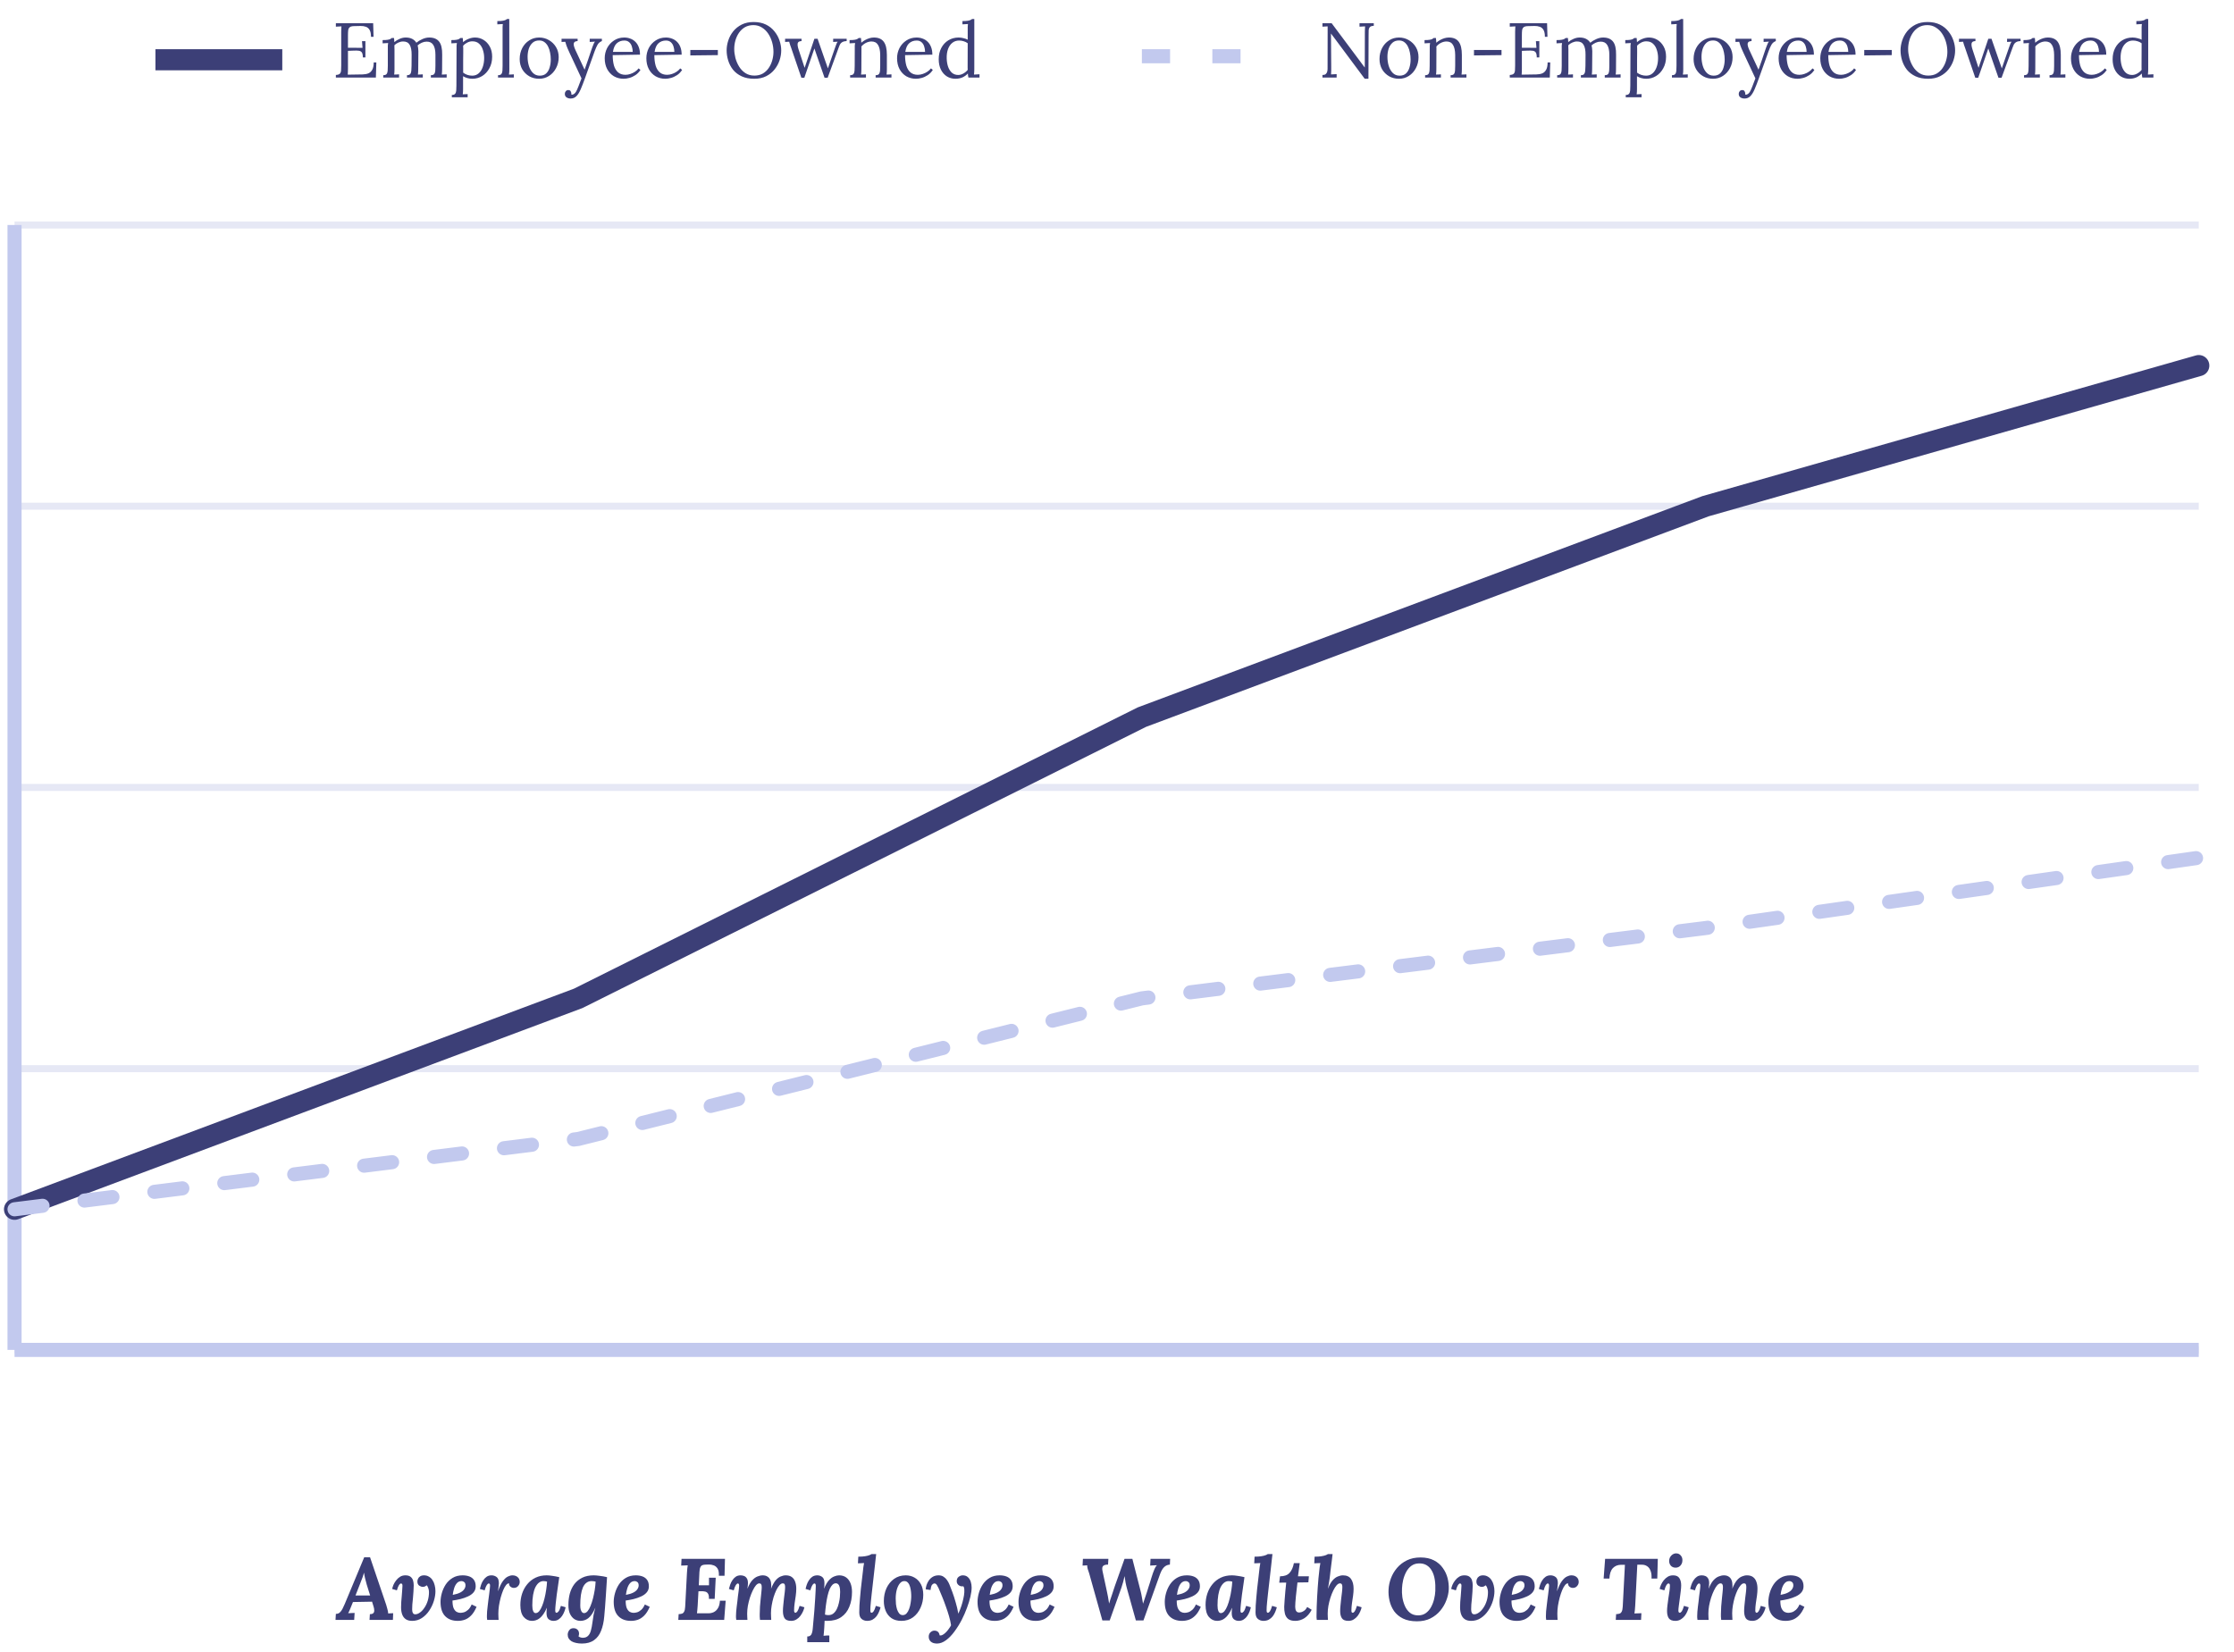 <svg width="461" height="341" viewBox="0 0 461 341" fill="none" xmlns="http://www.w3.org/2000/svg">
<path d="M3 278.604H453.73" stroke="#E6E8F5" stroke-width="1.454"/>
<path d="M3 220.562H453.73" stroke="#E6E8F5" stroke-width="1.454"/>
<path d="M3 162.519H453.73" stroke="#E6E8F5" stroke-width="1.454"/>
<path d="M3 104.476H453.73" stroke="#E6E8F5" stroke-width="1.454"/>
<path d="M3 46.434H453.73" stroke="#E6E8F5" stroke-width="1.454"/>
<path d="M3 278.604V46.434" stroke="#C2C9EE" stroke-width="2.908"/>
<path d="M3 278.604H453.73" stroke="#C2C9EE" stroke-width="2.908"/>
<path d="M3 249.583L119.317 206.051L235.635 148.008L351.952 104.476L453.73 75.455" stroke="#3C3F77" stroke-width="4.362" stroke-linecap="round"/>
<path d="M3 249.583L119.317 235.072L235.635 206.051L351.952 191.54L453.73 177.03" stroke="#C2C9EE" stroke-width="2.908" stroke-linecap="round" stroke-dasharray="5.82 8.72"/>
<path d="M58.251 10.157H32.079V14.51H58.251V10.157Z" fill="#3C3F77"/>
<path d="M74.876 11.856C74.876 11.387 74.812 11.051 74.684 10.848C74.556 10.645 74.354 10.523 74.076 10.48C73.799 10.437 73.431 10.427 72.972 10.448L71.805 10.496V14.16C71.805 14.448 71.799 14.693 71.788 14.896C71.788 15.099 71.778 15.269 71.757 15.408L74.812 15.36C75.282 15.349 75.687 15.275 76.028 15.136C76.37 14.987 76.636 14.731 76.829 14.368C77.02 14.005 77.117 13.509 77.117 12.88H77.66L77.564 16H69.308V15.472C69.714 15.451 69.991 15.36 70.141 15.2C70.29 15.029 70.37 14.8 70.38 14.512C70.402 14.213 70.412 13.877 70.412 13.504V6.592C70.412 6.379 70.418 6.176 70.428 5.984C70.439 5.781 70.45 5.6 70.46 5.44C70.269 5.451 70.076 5.461 69.885 5.472C69.692 5.483 69.501 5.493 69.308 5.504V4.8H77.004L77.085 7.6H76.556C76.556 6.971 76.46 6.496 76.269 6.176C76.076 5.845 75.815 5.627 75.484 5.52C75.165 5.403 74.802 5.349 74.397 5.36L73.02 5.392C72.626 5.403 72.343 5.477 72.172 5.616C72.002 5.755 71.895 5.963 71.853 6.24C71.82 6.507 71.805 6.859 71.805 7.296V9.856L74.812 9.872L74.701 8.496H75.404V11.856H74.876ZM79.086 16V15.52C79.416 15.52 79.646 15.44 79.774 15.28C79.902 15.109 79.976 14.88 79.998 14.592C80.019 14.293 80.03 13.952 80.03 13.568V9.92C80.03 9.749 80.03 9.579 80.03 9.408C80.04 9.237 80.062 9.061 80.094 8.88C79.902 8.891 79.71 8.901 79.518 8.912C79.336 8.923 79.15 8.933 78.958 8.944V8.272C79.427 8.272 79.779 8.251 80.014 8.208C80.259 8.165 80.44 8.112 80.558 8.048C80.675 7.984 80.771 7.915 80.846 7.84H81.31C81.331 7.947 81.342 8.069 81.342 8.208C81.352 8.347 81.363 8.507 81.374 8.688C81.694 8.411 82.062 8.187 82.478 8.016C82.894 7.835 83.31 7.744 83.726 7.744C84.259 7.744 84.707 7.84 85.07 8.032C85.432 8.224 85.715 8.485 85.918 8.816C86.28 8.517 86.696 8.267 87.166 8.064C87.646 7.851 88.115 7.744 88.574 7.744C89.502 7.744 90.184 8.027 90.622 8.592C91.059 9.147 91.267 10.059 91.246 11.328L91.23 14.304C91.23 14.517 91.224 14.709 91.214 14.88C91.214 15.04 91.198 15.211 91.166 15.392C91.336 15.381 91.502 15.376 91.662 15.376C91.832 15.365 92.003 15.355 92.174 15.344V16H88.91V15.52C89.24 15.52 89.47 15.44 89.598 15.28C89.726 15.109 89.8 14.88 89.822 14.592C89.843 14.293 89.854 13.952 89.854 13.568V11.328C89.854 10.411 89.704 9.723 89.406 9.264C89.118 8.805 88.659 8.581 88.03 8.592C87.699 8.592 87.368 8.667 87.038 8.816C86.707 8.965 86.419 9.152 86.174 9.376C86.227 9.547 86.264 9.733 86.286 9.936C86.318 10.128 86.334 10.331 86.334 10.544C86.323 11.163 86.318 11.787 86.318 12.416C86.318 13.045 86.312 13.675 86.302 14.304C86.302 14.517 86.296 14.709 86.286 14.88C86.286 15.04 86.27 15.211 86.238 15.392C86.408 15.381 86.574 15.376 86.734 15.376C86.904 15.365 87.075 15.355 87.246 15.344V16H83.982V15.52C84.312 15.52 84.536 15.44 84.654 15.28C84.782 15.109 84.856 14.88 84.878 14.592C84.91 14.293 84.926 13.952 84.926 13.568L84.942 11.328C84.952 10.411 84.819 9.717 84.542 9.248C84.264 8.779 83.811 8.549 83.182 8.56C82.851 8.56 82.526 8.635 82.206 8.784C81.886 8.923 81.614 9.104 81.39 9.328C81.39 9.456 81.39 9.595 81.39 9.744C81.4 9.883 81.406 10.032 81.406 10.192V14.304C81.406 14.517 81.4 14.709 81.39 14.88C81.39 15.04 81.374 15.211 81.342 15.392C81.512 15.381 81.678 15.376 81.838 15.376C82.008 15.365 82.179 15.355 82.35 15.344V16H79.086ZM93.239 20.08V19.6C93.569 19.6 93.799 19.515 93.927 19.344C94.055 19.184 94.129 18.955 94.15 18.656C94.172 18.368 94.183 18.032 94.183 17.648L94.215 9.92C94.215 9.749 94.215 9.579 94.215 9.408C94.225 9.237 94.246 9.061 94.278 8.88C94.087 8.891 93.894 8.901 93.703 8.912C93.521 8.923 93.335 8.933 93.142 8.944V8.272C93.612 8.272 93.964 8.251 94.198 8.208C94.444 8.165 94.62 8.112 94.727 8.048C94.844 7.984 94.94 7.915 95.014 7.84H95.495C95.505 7.947 95.516 8.075 95.526 8.224C95.537 8.363 95.548 8.523 95.558 8.704C95.879 8.416 96.257 8.187 96.695 8.016C97.142 7.835 97.591 7.744 98.038 7.744C98.657 7.744 99.233 7.904 99.766 8.224C100.3 8.544 100.732 9.003 101.062 9.6C101.393 10.187 101.558 10.891 101.558 11.712C101.558 12.619 101.366 13.413 100.982 14.096C100.609 14.779 100.113 15.312 99.495 15.696C98.876 16.069 98.204 16.256 97.478 16.256C97.105 16.256 96.758 16.208 96.439 16.112C96.129 16.027 95.836 15.899 95.558 15.728V18.384C95.558 18.597 95.553 18.784 95.543 18.944C95.543 19.115 95.526 19.291 95.495 19.472C95.665 19.461 95.831 19.451 95.99 19.44C96.161 19.44 96.332 19.435 96.502 19.424V20.08H93.239ZM97.447 15.616C97.959 15.616 98.396 15.461 98.758 15.152C99.132 14.832 99.415 14.4 99.606 13.856C99.809 13.301 99.91 12.672 99.91 11.968C99.91 11.392 99.825 10.843 99.654 10.32C99.495 9.787 99.233 9.355 98.871 9.024C98.519 8.693 98.049 8.528 97.463 8.528C97.1 8.528 96.748 8.619 96.406 8.8C96.076 8.971 95.799 9.179 95.575 9.424C95.575 9.467 95.575 9.531 95.575 9.616C95.585 9.691 95.591 9.829 95.591 10.032C95.591 10.224 95.591 10.517 95.591 10.912C95.591 11.296 95.585 11.819 95.575 12.48C95.575 13.141 95.575 13.979 95.575 14.992C95.841 15.195 96.129 15.349 96.439 15.456C96.758 15.563 97.094 15.616 97.447 15.616ZM102.769 15.52C103.1 15.52 103.329 15.44 103.457 15.28C103.585 15.109 103.66 14.88 103.681 14.592C103.703 14.293 103.713 13.952 103.713 13.568V6C103.713 5.829 103.713 5.669 103.713 5.52C103.724 5.36 103.74 5.173 103.761 4.96C103.569 4.971 103.377 4.981 103.185 4.992C103.004 5.003 102.817 5.013 102.625 5.024V4.352C103.095 4.352 103.457 4.331 103.713 4.288C103.98 4.245 104.177 4.192 104.305 4.128C104.444 4.064 104.551 3.995 104.625 3.92H105.089L105.105 14.304C105.105 14.517 105.1 14.709 105.089 14.88C105.079 15.04 105.057 15.211 105.025 15.392C105.196 15.381 105.361 15.376 105.521 15.376C105.692 15.365 105.863 15.355 106.033 15.344V16H102.769V15.52ZM111.257 16.256C110.51 16.256 109.833 16.085 109.225 15.744C108.617 15.392 108.131 14.912 107.769 14.304C107.417 13.685 107.241 12.981 107.241 12.192C107.241 11.349 107.417 10.592 107.769 9.92C108.121 9.248 108.601 8.72 109.209 8.336C109.817 7.941 110.499 7.744 111.257 7.744C112.003 7.744 112.681 7.925 113.289 8.288C113.897 8.64 114.382 9.12 114.745 9.728C115.107 10.336 115.289 11.029 115.289 11.808C115.289 12.629 115.107 13.381 114.745 14.064C114.393 14.736 113.913 15.269 113.305 15.664C112.697 16.059 112.014 16.256 111.257 16.256ZM111.385 15.616C111.95 15.616 112.398 15.456 112.729 15.136C113.059 14.816 113.294 14.4 113.433 13.888C113.582 13.376 113.657 12.837 113.657 12.272C113.657 11.792 113.609 11.323 113.513 10.864C113.427 10.395 113.289 9.973 113.097 9.6C112.905 9.216 112.654 8.912 112.345 8.688C112.046 8.464 111.683 8.352 111.257 8.352C110.702 8.352 110.249 8.512 109.897 8.832C109.545 9.152 109.283 9.568 109.113 10.08C108.953 10.592 108.873 11.141 108.873 11.728C108.873 12.389 108.963 13.019 109.145 13.616C109.326 14.203 109.603 14.683 109.977 15.056C110.35 15.429 110.819 15.616 111.385 15.616ZM117.755 20.336C117.424 20.336 117.142 20.256 116.907 20.096C116.672 19.936 116.555 19.691 116.555 19.36C116.555 19.168 116.619 18.992 116.747 18.832C116.875 18.672 117.04 18.592 117.243 18.592C117.499 18.581 117.67 18.661 117.755 18.832C117.851 19.003 117.899 19.152 117.899 19.28C117.899 19.312 117.899 19.344 117.899 19.376C117.899 19.419 117.894 19.461 117.883 19.504C117.915 19.525 117.974 19.536 118.059 19.536C118.187 19.536 118.326 19.483 118.475 19.376C118.624 19.269 118.758 19.115 118.875 18.912C119.014 18.677 119.174 18.325 119.355 17.856C119.547 17.387 119.76 16.827 119.995 16.176L117.499 10.832C117.222 10.235 117.019 9.76 116.891 9.408C116.774 9.056 116.694 8.795 116.651 8.624L115.883 8.656V8H119.195V8.48H119.131C118.683 8.512 118.438 8.683 118.395 8.992C118.352 9.291 118.475 9.749 118.763 10.368L120.635 14.384C120.88 13.701 121.115 13.029 121.339 12.368C121.563 11.696 121.787 11.029 122.011 10.368C122.096 10.133 122.182 9.893 122.267 9.648C122.363 9.392 122.454 9.168 122.539 8.976C122.635 8.773 122.72 8.645 122.795 8.592L121.691 8.656V8H124.203V8.48C123.808 8.629 123.51 8.88 123.307 9.232C123.115 9.573 122.918 10.016 122.715 10.56L120.715 16.144C120.395 17.04 120.102 17.797 119.835 18.416C119.568 19.045 119.275 19.52 118.955 19.84C118.635 20.171 118.235 20.336 117.755 20.336ZM128.692 16.256C127.956 16.256 127.289 16.085 126.692 15.744C126.105 15.392 125.641 14.901 125.3 14.272C124.959 13.632 124.788 12.88 124.788 12.016C124.788 11.269 124.953 10.571 125.284 9.92C125.625 9.269 126.1 8.747 126.708 8.352C127.316 7.947 128.02 7.744 128.82 7.744C129.268 7.744 129.684 7.819 130.068 7.968C130.463 8.107 130.809 8.325 131.108 8.624C131.407 8.912 131.641 9.28 131.812 9.728C131.983 10.165 132.068 10.683 132.068 11.28L126.436 11.376C126.436 12.187 126.521 12.901 126.692 13.52C126.873 14.128 127.161 14.603 127.556 14.944C127.951 15.275 128.457 15.44 129.076 15.44C129.407 15.44 129.743 15.381 130.084 15.264C130.436 15.147 130.761 14.987 131.06 14.784C131.359 14.581 131.599 14.357 131.78 14.112L132.164 14.432C131.876 14.88 131.529 15.237 131.124 15.504C130.719 15.771 130.303 15.963 129.876 16.08C129.449 16.197 129.055 16.256 128.692 16.256ZM126.484 10.704H130.564C130.564 10.32 130.505 9.952 130.388 9.6C130.281 9.237 130.1 8.944 129.844 8.72C129.588 8.485 129.252 8.368 128.836 8.368C128.217 8.368 127.7 8.555 127.284 8.928C126.879 9.291 126.612 9.883 126.484 10.704ZM137.286 16.256C136.55 16.256 135.883 16.085 135.286 15.744C134.699 15.392 134.235 14.901 133.894 14.272C133.552 13.632 133.382 12.88 133.382 12.016C133.382 11.269 133.547 10.571 133.878 9.92C134.219 9.269 134.694 8.747 135.302 8.352C135.91 7.947 136.614 7.744 137.414 7.744C137.862 7.744 138.278 7.819 138.662 7.968C139.056 8.107 139.403 8.325 139.702 8.624C140 8.912 140.235 9.28 140.406 9.728C140.576 10.165 140.662 10.683 140.662 11.28L135.03 11.376C135.03 12.187 135.115 12.901 135.286 13.52C135.467 14.128 135.755 14.603 136.15 14.944C136.544 15.275 137.051 15.44 137.67 15.44C138 15.44 138.336 15.381 138.678 15.264C139.03 15.147 139.355 14.987 139.654 14.784C139.952 14.581 140.192 14.357 140.374 14.112L140.758 14.432C140.47 14.88 140.123 15.237 139.718 15.504C139.312 15.771 138.896 15.963 138.47 16.08C138.043 16.197 137.648 16.256 137.286 16.256ZM135.078 10.704H139.158C139.158 10.32 139.099 9.952 138.982 9.6C138.875 9.237 138.694 8.944 138.438 8.72C138.182 8.485 137.846 8.368 137.43 8.368C136.811 8.368 136.294 8.555 135.878 8.928C135.472 9.291 135.206 9.883 135.078 10.704ZM142.454 11.44V10.32H148.134V11.376L142.454 11.44ZM155.642 16.256C154.628 16.256 153.759 16.085 153.034 15.744C152.308 15.403 151.716 14.949 151.258 14.384C150.81 13.808 150.479 13.173 150.266 12.48C150.052 11.787 149.946 11.093 149.946 10.4C149.946 9.728 150.058 9.051 150.282 8.368C150.506 7.675 150.847 7.04 151.306 6.464C151.775 5.888 152.356 5.424 153.05 5.072C153.754 4.72 154.575 4.544 155.514 4.544C156.495 4.544 157.343 4.72 158.058 5.072C158.772 5.424 159.359 5.893 159.818 6.48C160.287 7.056 160.634 7.685 160.858 8.368C161.092 9.051 161.21 9.728 161.21 10.4C161.21 11.061 161.098 11.739 160.874 12.432C160.65 13.115 160.303 13.749 159.834 14.336C159.375 14.912 158.799 15.376 158.106 15.728C157.412 16.08 156.591 16.256 155.642 16.256ZM155.674 15.6C156.335 15.6 156.911 15.461 157.402 15.184C157.892 14.896 158.298 14.517 158.618 14.048C158.948 13.568 159.194 13.04 159.354 12.464C159.524 11.877 159.61 11.291 159.61 10.704C159.61 10.043 159.519 9.387 159.338 8.736C159.156 8.085 158.89 7.493 158.538 6.96C158.186 6.427 157.748 6 157.226 5.68C156.714 5.349 156.127 5.184 155.466 5.184C154.804 5.184 154.223 5.328 153.722 5.616C153.231 5.904 152.82 6.288 152.49 6.768C152.17 7.237 151.924 7.765 151.754 8.352C151.594 8.928 151.514 9.515 151.514 10.112C151.514 10.699 151.594 11.312 151.754 11.952C151.924 12.592 152.18 13.189 152.522 13.744C152.863 14.299 153.295 14.747 153.818 15.088C154.34 15.429 154.959 15.6 155.674 15.6ZM165.369 16.048L163.273 9.904C163.198 9.68 163.129 9.488 163.065 9.328C163.012 9.168 162.969 9.029 162.937 8.912C162.905 8.795 162.878 8.693 162.857 8.608L162.009 8.656V8H165.401V8.48C164.921 8.491 164.654 8.656 164.601 8.976C164.558 9.285 164.622 9.696 164.793 10.208L165.529 12.448C165.614 12.704 165.7 12.965 165.785 13.232C165.87 13.488 165.956 13.744 166.041 14C166.137 13.712 166.233 13.424 166.329 13.136C166.436 12.837 166.537 12.539 166.633 12.24L168.057 8H168.713L170.329 12.656C170.414 12.891 170.5 13.131 170.585 13.376C170.67 13.621 170.756 13.867 170.841 14.112C170.926 13.877 171.006 13.648 171.081 13.424C171.166 13.189 171.246 12.955 171.321 12.72L172.377 9.68C172.452 9.467 172.526 9.264 172.601 9.072C172.676 8.88 172.761 8.725 172.857 8.608L171.929 8.656V8H174.713V8.48C174.436 8.491 174.206 8.528 174.025 8.592C173.854 8.656 173.71 8.741 173.593 8.848C173.476 8.955 173.38 9.083 173.305 9.232C173.23 9.381 173.161 9.552 173.097 9.744L170.793 16.048H170.153L168.633 11.68C168.569 11.488 168.505 11.301 168.441 11.12C168.377 10.928 168.313 10.741 168.249 10.56C168.185 10.368 168.121 10.181 168.057 10C167.993 10.181 167.929 10.368 167.865 10.56C167.801 10.741 167.737 10.928 167.673 11.12C167.609 11.301 167.545 11.488 167.481 11.68L165.977 16.048H165.369ZM175.429 16V15.52C175.76 15.52 175.989 15.44 176.117 15.28C176.245 15.109 176.32 14.88 176.341 14.592C176.363 14.293 176.373 13.952 176.373 13.568L176.389 9.92C176.389 9.749 176.389 9.579 176.389 9.408C176.4 9.237 176.421 9.061 176.453 8.88C176.261 8.891 176.069 8.901 175.877 8.912C175.696 8.923 175.509 8.933 175.317 8.944V8.272C175.787 8.272 176.139 8.251 176.373 8.208C176.619 8.165 176.8 8.112 176.917 8.048C177.035 7.984 177.131 7.915 177.205 7.84H177.669C177.68 7.915 177.685 8 177.685 8.096C177.696 8.192 177.707 8.299 177.717 8.416C177.728 8.533 177.733 8.667 177.733 8.816C177.968 8.613 178.224 8.432 178.501 8.272C178.789 8.112 179.088 7.984 179.397 7.888C179.717 7.792 180.032 7.744 180.341 7.744C181.269 7.744 181.947 8.037 182.373 8.624C182.8 9.2 183.013 10.101 183.013 11.328V14.304C183.013 14.517 183.008 14.709 182.997 14.88C182.997 15.04 182.981 15.211 182.949 15.392C183.12 15.381 183.285 15.376 183.445 15.376C183.616 15.365 183.787 15.355 183.957 15.344V16H180.693V15.52C181.024 15.52 181.253 15.44 181.381 15.28C181.509 15.109 181.584 14.88 181.605 14.592C181.627 14.293 181.637 13.952 181.637 13.568V11.328C181.627 10.411 181.472 9.717 181.173 9.248C180.885 8.779 180.427 8.549 179.797 8.56C179.413 8.571 179.035 8.672 178.661 8.864C178.299 9.056 177.995 9.301 177.749 9.6C177.76 9.685 177.765 9.781 177.765 9.888C177.765 9.995 177.765 10.107 177.765 10.224L177.749 14.304C177.749 14.517 177.744 14.709 177.733 14.88C177.733 15.04 177.717 15.211 177.685 15.392C177.856 15.381 178.021 15.376 178.181 15.376C178.352 15.365 178.523 15.355 178.693 15.344V16H175.429ZM189.02 16.256C188.284 16.256 187.617 16.085 187.02 15.744C186.433 15.392 185.969 14.901 185.628 14.272C185.287 13.632 185.116 12.88 185.116 12.016C185.116 11.269 185.281 10.571 185.612 9.92C185.953 9.269 186.428 8.747 187.036 8.352C187.644 7.947 188.348 7.744 189.148 7.744C189.596 7.744 190.012 7.819 190.396 7.968C190.791 8.107 191.137 8.325 191.436 8.624C191.735 8.912 191.969 9.28 192.14 9.728C192.311 10.165 192.396 10.683 192.396 11.28L186.764 11.376C186.764 12.187 186.849 12.901 187.02 13.52C187.201 14.128 187.489 14.603 187.884 14.944C188.279 15.275 188.785 15.44 189.404 15.44C189.735 15.44 190.071 15.381 190.412 15.264C190.764 15.147 191.089 14.987 191.388 14.784C191.687 14.581 191.927 14.357 192.108 14.112L192.492 14.432C192.204 14.88 191.857 15.237 191.452 15.504C191.047 15.771 190.631 15.963 190.204 16.08C189.777 16.197 189.383 16.256 189.02 16.256ZM186.812 10.704H190.892C190.892 10.32 190.833 9.952 190.716 9.6C190.609 9.237 190.428 8.944 190.172 8.72C189.916 8.485 189.58 8.368 189.164 8.368C188.545 8.368 188.028 8.555 187.612 8.928C187.207 9.291 186.94 9.883 186.812 10.704ZM197.166 16.256C196.515 16.256 195.929 16.096 195.406 15.776C194.883 15.445 194.467 14.976 194.158 14.368C193.859 13.76 193.71 13.045 193.71 12.224C193.71 11.349 193.886 10.576 194.238 9.904C194.59 9.232 195.075 8.704 195.694 8.32C196.323 7.936 197.033 7.744 197.822 7.744C198.174 7.744 198.521 7.792 198.862 7.888C199.214 7.973 199.491 8.075 199.694 8.192V6C199.694 5.829 199.694 5.669 199.694 5.52C199.705 5.36 199.721 5.173 199.742 4.96C199.55 4.971 199.358 4.981 199.166 4.992C198.985 5.003 198.798 5.013 198.606 5.024V4.352C199.075 4.352 199.438 4.331 199.694 4.288C199.95 4.245 200.142 4.192 200.27 4.128C200.409 4.064 200.515 3.995 200.59 3.92H201.054V14.304C201.054 14.475 201.049 14.645 201.038 14.816C201.027 14.987 201.011 15.179 200.99 15.392C201.182 15.381 201.369 15.371 201.55 15.36C201.742 15.349 201.934 15.339 202.126 15.328V16H199.838C199.806 15.84 199.779 15.696 199.758 15.568C199.747 15.429 199.737 15.296 199.726 15.168C199.427 15.499 199.059 15.765 198.622 15.968C198.185 16.16 197.699 16.256 197.166 16.256ZM197.742 15.472C198.094 15.472 198.446 15.371 198.798 15.168C199.161 14.965 199.459 14.715 199.694 14.416C199.683 14.288 199.678 14.155 199.678 14.016C199.678 13.867 199.678 13.707 199.678 13.536L199.694 8.928C199.438 8.736 199.155 8.597 198.846 8.512C198.547 8.416 198.238 8.368 197.918 8.368C197.385 8.368 196.921 8.523 196.526 8.832C196.131 9.141 195.833 9.573 195.63 10.128C195.427 10.683 195.337 11.333 195.358 12.08C195.379 12.731 195.481 13.312 195.662 13.824C195.854 14.336 196.121 14.741 196.462 15.04C196.814 15.328 197.241 15.472 197.742 15.472Z" fill="#3C3F77"/>
<path d="M235.635 11.608H261.806" stroke="#C2C9EE" stroke-width="2.908" stroke-dasharray="5.82 8.72"/>
<path d="M281.616 16.256L275.232 7.68C275.136 7.552 275.04 7.429 274.944 7.312C274.859 7.184 274.768 7.056 274.672 6.928H274.656L274.704 13.776C274.704 14.043 274.704 14.309 274.704 14.576C274.704 14.843 274.694 15.104 274.672 15.36C274.864 15.349 275.056 15.339 275.248 15.328C275.44 15.317 275.632 15.307 275.824 15.296V16H272.896V15.472C273.227 15.472 273.462 15.403 273.6 15.264C273.75 15.115 273.846 14.944 273.888 14.752C273.931 14.549 273.952 14.368 273.952 14.208L273.968 6.512C273.968 6.331 273.968 6.149 273.968 5.968C273.968 5.787 273.968 5.611 273.968 5.44C273.798 5.451 273.622 5.461 273.44 5.472C273.259 5.483 273.078 5.493 272.896 5.504V4.8H274.8L280.8 12.832C280.939 13.013 281.072 13.195 281.2 13.376C281.339 13.557 281.478 13.739 281.616 13.92H281.632L281.648 6.592C281.648 6.379 281.654 6.176 281.664 5.984C281.675 5.781 281.686 5.6 281.696 5.44C281.504 5.451 281.312 5.461 281.12 5.472C280.928 5.483 280.736 5.493 280.544 5.504V4.8H283.488V5.328C283.094 5.339 282.822 5.429 282.672 5.6C282.523 5.771 282.443 6 282.432 6.288C282.422 6.576 282.416 6.912 282.416 7.296L282.384 16.256H281.616ZM288.688 16.256C287.941 16.256 287.264 16.085 286.656 15.744C286.048 15.392 285.562 14.912 285.2 14.304C284.848 13.685 284.672 12.981 284.672 12.192C284.672 11.349 284.848 10.592 285.2 9.92C285.552 9.248 286.032 8.72 286.64 8.336C287.248 7.941 287.93 7.744 288.688 7.744C289.434 7.744 290.112 7.925 290.72 8.288C291.328 8.64 291.813 9.12 292.176 9.728C292.538 10.336 292.72 11.029 292.72 11.808C292.72 12.629 292.538 13.381 292.176 14.064C291.824 14.736 291.344 15.269 290.736 15.664C290.128 16.059 289.445 16.256 288.688 16.256ZM288.816 15.616C289.381 15.616 289.829 15.456 290.16 15.136C290.49 14.816 290.725 14.4 290.864 13.888C291.013 13.376 291.088 12.837 291.088 12.272C291.088 11.792 291.04 11.323 290.944 10.864C290.858 10.395 290.72 9.973 290.528 9.6C290.336 9.216 290.085 8.912 289.776 8.688C289.477 8.464 289.114 8.352 288.688 8.352C288.133 8.352 287.68 8.512 287.328 8.832C286.976 9.152 286.714 9.568 286.544 10.08C286.384 10.592 286.304 11.141 286.304 11.728C286.304 12.389 286.394 13.019 286.576 13.616C286.757 14.203 287.034 14.683 287.408 15.056C287.781 15.429 288.25 15.616 288.816 15.616ZM294.079 16V15.52C294.41 15.52 294.639 15.44 294.767 15.28C294.895 15.109 294.97 14.88 294.991 14.592C295.012 14.293 295.023 13.952 295.023 13.568L295.039 9.92C295.039 9.749 295.039 9.579 295.039 9.408C295.05 9.237 295.071 9.061 295.103 8.88C294.911 8.891 294.719 8.901 294.527 8.912C294.346 8.923 294.159 8.933 293.967 8.944V8.272C294.436 8.272 294.788 8.251 295.023 8.208C295.268 8.165 295.45 8.112 295.567 8.048C295.684 7.984 295.78 7.915 295.855 7.84H296.319C296.33 7.915 296.335 8 296.335 8.096C296.346 8.192 296.356 8.299 296.367 8.416C296.378 8.533 296.383 8.667 296.383 8.816C296.618 8.613 296.874 8.432 297.151 8.272C297.439 8.112 297.738 7.984 298.047 7.888C298.367 7.792 298.682 7.744 298.991 7.744C299.919 7.744 300.596 8.037 301.023 8.624C301.45 9.2 301.663 10.101 301.663 11.328V14.304C301.663 14.517 301.658 14.709 301.647 14.88C301.647 15.04 301.631 15.211 301.599 15.392C301.77 15.381 301.935 15.376 302.095 15.376C302.266 15.365 302.436 15.355 302.607 15.344V16H299.343V15.52C299.674 15.52 299.903 15.44 300.031 15.28C300.159 15.109 300.234 14.88 300.255 14.592C300.276 14.293 300.287 13.952 300.287 13.568V11.328C300.276 10.411 300.122 9.717 299.823 9.248C299.535 8.779 299.076 8.549 298.447 8.56C298.063 8.571 297.684 8.672 297.311 8.864C296.948 9.056 296.644 9.301 296.399 9.6C296.41 9.685 296.415 9.781 296.415 9.888C296.415 9.995 296.415 10.107 296.415 10.224L296.399 14.304C296.399 14.517 296.394 14.709 296.383 14.88C296.383 15.04 296.367 15.211 296.335 15.392C296.506 15.381 296.671 15.376 296.831 15.376C297.002 15.365 297.172 15.355 297.343 15.344V16H294.079ZM304.166 11.44V10.32H309.846V11.376L304.166 11.44ZM317.12 11.856C317.12 11.387 317.056 11.051 316.928 10.848C316.8 10.645 316.597 10.523 316.32 10.48C316.043 10.437 315.675 10.427 315.216 10.448L314.048 10.496V14.16C314.048 14.448 314.043 14.693 314.032 14.896C314.032 15.099 314.021 15.269 314 15.408L317.056 15.36C317.525 15.349 317.931 15.275 318.272 15.136C318.613 14.987 318.88 14.731 319.072 14.368C319.264 14.005 319.36 13.509 319.36 12.88H319.904L319.808 16H311.552V15.472C311.957 15.451 312.235 15.36 312.384 15.2C312.533 15.029 312.613 14.8 312.624 14.512C312.645 14.213 312.656 13.877 312.656 13.504V6.592C312.656 6.379 312.661 6.176 312.672 5.984C312.683 5.781 312.693 5.6 312.704 5.44C312.512 5.451 312.32 5.461 312.128 5.472C311.936 5.483 311.744 5.493 311.552 5.504V4.8H319.248L319.328 7.6H318.8C318.8 6.971 318.704 6.496 318.512 6.176C318.32 5.845 318.059 5.627 317.728 5.52C317.408 5.403 317.045 5.349 316.64 5.36L315.264 5.392C314.869 5.403 314.587 5.477 314.416 5.616C314.245 5.755 314.139 5.963 314.096 6.24C314.064 6.507 314.048 6.859 314.048 7.296V9.856L317.056 9.872L316.944 8.496H317.648V11.856H317.12ZM321.329 16V15.52C321.66 15.52 321.889 15.44 322.017 15.28C322.145 15.109 322.22 14.88 322.241 14.592C322.262 14.293 322.273 13.952 322.273 13.568V9.92C322.273 9.749 322.273 9.579 322.273 9.408C322.284 9.237 322.305 9.061 322.337 8.88C322.145 8.891 321.953 8.901 321.761 8.912C321.58 8.923 321.393 8.933 321.201 8.944V8.272C321.67 8.272 322.022 8.251 322.257 8.208C322.502 8.165 322.684 8.112 322.801 8.048C322.918 7.984 323.014 7.915 323.089 7.84H323.553C323.574 7.947 323.585 8.069 323.585 8.208C323.596 8.347 323.606 8.507 323.617 8.688C323.937 8.411 324.305 8.187 324.721 8.016C325.137 7.835 325.553 7.744 325.969 7.744C326.502 7.744 326.95 7.84 327.313 8.032C327.676 8.224 327.958 8.485 328.161 8.816C328.524 8.517 328.94 8.267 329.409 8.064C329.889 7.851 330.358 7.744 330.817 7.744C331.745 7.744 332.428 8.027 332.865 8.592C333.302 9.147 333.51 10.059 333.489 11.328L333.473 14.304C333.473 14.517 333.468 14.709 333.457 14.88C333.457 15.04 333.441 15.211 333.409 15.392C333.58 15.381 333.745 15.376 333.905 15.376C334.076 15.365 334.246 15.355 334.417 15.344V16H331.153V15.52C331.484 15.52 331.713 15.44 331.841 15.28C331.969 15.109 332.044 14.88 332.065 14.592C332.086 14.293 332.097 13.952 332.097 13.568V11.328C332.097 10.411 331.948 9.723 331.649 9.264C331.361 8.805 330.902 8.581 330.273 8.592C329.942 8.592 329.612 8.667 329.281 8.816C328.95 8.965 328.662 9.152 328.417 9.376C328.47 9.547 328.508 9.733 328.529 9.936C328.561 10.128 328.577 10.331 328.577 10.544C328.566 11.163 328.561 11.787 328.561 12.416C328.561 13.045 328.556 13.675 328.545 14.304C328.545 14.517 328.54 14.709 328.529 14.88C328.529 15.04 328.513 15.211 328.481 15.392C328.652 15.381 328.817 15.376 328.977 15.376C329.148 15.365 329.318 15.355 329.489 15.344V16H326.225V15.52C326.556 15.52 326.78 15.44 326.897 15.28C327.025 15.109 327.1 14.88 327.121 14.592C327.153 14.293 327.169 13.952 327.169 13.568L327.185 11.328C327.196 10.411 327.062 9.717 326.785 9.248C326.508 8.779 326.054 8.549 325.425 8.56C325.094 8.56 324.769 8.635 324.449 8.784C324.129 8.923 323.857 9.104 323.633 9.328C323.633 9.456 323.633 9.595 323.633 9.744C323.644 9.883 323.649 10.032 323.649 10.192V14.304C323.649 14.517 323.644 14.709 323.633 14.88C323.633 15.04 323.617 15.211 323.585 15.392C323.756 15.381 323.921 15.376 324.081 15.376C324.252 15.365 324.422 15.355 324.593 15.344V16H321.329ZM335.482 20.08V19.6C335.813 19.6 336.042 19.515 336.17 19.344C336.298 19.184 336.373 18.955 336.394 18.656C336.415 18.368 336.426 18.032 336.426 17.648L336.458 9.92C336.458 9.749 336.458 9.579 336.458 9.408C336.469 9.237 336.49 9.061 336.522 8.88C336.33 8.891 336.138 8.901 335.946 8.912C335.765 8.923 335.578 8.933 335.386 8.944V8.272C335.855 8.272 336.207 8.251 336.442 8.208C336.687 8.165 336.863 8.112 336.97 8.048C337.087 7.984 337.183 7.915 337.258 7.84H337.738C337.749 7.947 337.759 8.075 337.77 8.224C337.781 8.363 337.791 8.523 337.802 8.704C338.122 8.416 338.501 8.187 338.938 8.016C339.386 7.835 339.834 7.744 340.282 7.744C340.901 7.744 341.477 7.904 342.01 8.224C342.543 8.544 342.975 9.003 343.306 9.6C343.637 10.187 343.802 10.891 343.802 11.712C343.802 12.619 343.61 13.413 343.226 14.096C342.853 14.779 342.357 15.312 341.738 15.696C341.119 16.069 340.447 16.256 339.722 16.256C339.349 16.256 339.002 16.208 338.682 16.112C338.373 16.027 338.079 15.899 337.802 15.728V18.384C337.802 18.597 337.797 18.784 337.786 18.944C337.786 19.115 337.77 19.291 337.738 19.472C337.909 19.461 338.074 19.451 338.234 19.44C338.405 19.44 338.575 19.435 338.746 19.424V20.08H335.482ZM339.69 15.616C340.202 15.616 340.639 15.461 341.002 15.152C341.375 14.832 341.658 14.4 341.85 13.856C342.053 13.301 342.154 12.672 342.154 11.968C342.154 11.392 342.069 10.843 341.898 10.32C341.738 9.787 341.477 9.355 341.114 9.024C340.762 8.693 340.293 8.528 339.706 8.528C339.343 8.528 338.991 8.619 338.65 8.8C338.319 8.971 338.042 9.179 337.818 9.424C337.818 9.467 337.818 9.531 337.818 9.616C337.829 9.691 337.834 9.829 337.834 10.032C337.834 10.224 337.834 10.517 337.834 10.912C337.834 11.296 337.829 11.819 337.818 12.48C337.818 13.141 337.818 13.979 337.818 14.992C338.085 15.195 338.373 15.349 338.682 15.456C339.002 15.563 339.338 15.616 339.69 15.616ZM345.013 15.52C345.343 15.52 345.573 15.44 345.701 15.28C345.829 15.109 345.903 14.88 345.925 14.592C345.946 14.293 345.957 13.952 345.957 13.568V6C345.957 5.829 345.957 5.669 345.957 5.52C345.967 5.36 345.983 5.173 346.005 4.96C345.813 4.971 345.621 4.981 345.429 4.992C345.247 5.003 345.061 5.013 344.869 5.024V4.352C345.338 4.352 345.701 4.331 345.957 4.288C346.223 4.245 346.421 4.192 346.549 4.128C346.687 4.064 346.794 3.995 346.869 3.92H347.333L347.349 14.304C347.349 14.517 347.343 14.709 347.333 14.88C347.322 15.04 347.301 15.211 347.269 15.392C347.439 15.381 347.605 15.376 347.765 15.376C347.935 15.365 348.106 15.355 348.277 15.344V16H345.013V15.52ZM353.5 16.256C352.753 16.256 352.076 16.085 351.468 15.744C350.86 15.392 350.375 14.912 350.012 14.304C349.66 13.685 349.484 12.981 349.484 12.192C349.484 11.349 349.66 10.592 350.012 9.92C350.364 9.248 350.844 8.72 351.452 8.336C352.06 7.941 352.743 7.744 353.5 7.744C354.247 7.744 354.924 7.925 355.532 8.288C356.14 8.64 356.625 9.12 356.988 9.728C357.351 10.336 357.532 11.029 357.532 11.808C357.532 12.629 357.351 13.381 356.988 14.064C356.636 14.736 356.156 15.269 355.548 15.664C354.94 16.059 354.257 16.256 353.5 16.256ZM353.628 15.616C354.193 15.616 354.641 15.456 354.972 15.136C355.303 14.816 355.537 14.4 355.676 13.888C355.825 13.376 355.9 12.837 355.9 12.272C355.9 11.792 355.852 11.323 355.756 10.864C355.671 10.395 355.532 9.973 355.34 9.6C355.148 9.216 354.897 8.912 354.588 8.688C354.289 8.464 353.927 8.352 353.5 8.352C352.945 8.352 352.492 8.512 352.14 8.832C351.788 9.152 351.527 9.568 351.356 10.08C351.196 10.592 351.116 11.141 351.116 11.728C351.116 12.389 351.207 13.019 351.388 13.616C351.569 14.203 351.847 14.683 352.22 15.056C352.593 15.429 353.063 15.616 353.628 15.616ZM359.999 20.336C359.668 20.336 359.385 20.256 359.151 20.096C358.916 19.936 358.799 19.691 358.799 19.36C358.799 19.168 358.863 18.992 358.991 18.832C359.119 18.672 359.284 18.592 359.487 18.592C359.743 18.581 359.913 18.661 359.999 18.832C360.095 19.003 360.143 19.152 360.143 19.28C360.143 19.312 360.143 19.344 360.143 19.376C360.143 19.419 360.137 19.461 360.127 19.504C360.159 19.525 360.217 19.536 360.303 19.536C360.431 19.536 360.569 19.483 360.719 19.376C360.868 19.269 361.001 19.115 361.119 18.912C361.257 18.677 361.417 18.325 361.599 17.856C361.791 17.387 362.004 16.827 362.239 16.176L359.743 10.832C359.465 10.235 359.263 9.76 359.135 9.408C359.017 9.056 358.937 8.795 358.895 8.624L358.127 8.656V8H361.439V8.48H361.375C360.927 8.512 360.681 8.683 360.639 8.992C360.596 9.291 360.719 9.749 361.007 10.368L362.879 14.384C363.124 13.701 363.359 13.029 363.583 12.368C363.807 11.696 364.031 11.029 364.255 10.368C364.34 10.133 364.425 9.893 364.511 9.648C364.607 9.392 364.697 9.168 364.783 8.976C364.879 8.773 364.964 8.645 365.039 8.592L363.935 8.656V8H366.447V8.48C366.052 8.629 365.753 8.88 365.551 9.232C365.359 9.573 365.161 10.016 364.959 10.56L362.959 16.144C362.639 17.04 362.345 17.797 362.079 18.416C361.812 19.045 361.519 19.52 361.199 19.84C360.879 20.171 360.479 20.336 359.999 20.336ZM370.935 16.256C370.199 16.256 369.533 16.085 368.935 15.744C368.349 15.392 367.885 14.901 367.543 14.272C367.202 13.632 367.031 12.88 367.031 12.016C367.031 11.269 367.197 10.571 367.527 9.92C367.869 9.269 368.343 8.747 368.951 8.352C369.559 7.947 370.263 7.744 371.063 7.744C371.511 7.744 371.927 7.819 372.311 7.968C372.706 8.107 373.053 8.325 373.351 8.624C373.65 8.912 373.885 9.28 374.055 9.728C374.226 10.165 374.311 10.683 374.311 11.28L368.679 11.376C368.679 12.187 368.765 12.901 368.935 13.52C369.117 14.128 369.405 14.603 369.799 14.944C370.194 15.275 370.701 15.44 371.319 15.44C371.65 15.44 371.986 15.381 372.327 15.264C372.679 15.147 373.005 14.987 373.303 14.784C373.602 14.581 373.842 14.357 374.023 14.112L374.407 14.432C374.119 14.88 373.773 15.237 373.367 15.504C372.962 15.771 372.546 15.963 372.119 16.08C371.693 16.197 371.298 16.256 370.935 16.256ZM368.727 10.704H372.807C372.807 10.32 372.749 9.952 372.631 9.6C372.525 9.237 372.343 8.944 372.087 8.72C371.831 8.485 371.495 8.368 371.079 8.368C370.461 8.368 369.943 8.555 369.527 8.928C369.122 9.291 368.855 9.883 368.727 10.704ZM379.529 16.256C378.793 16.256 378.126 16.085 377.529 15.744C376.942 15.392 376.478 14.901 376.137 14.272C375.796 13.632 375.625 12.88 375.625 12.016C375.625 11.269 375.79 10.571 376.121 9.92C376.462 9.269 376.937 8.747 377.545 8.352C378.153 7.947 378.857 7.744 379.657 7.744C380.105 7.744 380.521 7.819 380.905 7.968C381.3 8.107 381.646 8.325 381.945 8.624C382.244 8.912 382.478 9.28 382.649 9.728C382.82 10.165 382.905 10.683 382.905 11.28L377.273 11.376C377.273 12.187 377.358 12.901 377.529 13.52C377.71 14.128 377.998 14.603 378.393 14.944C378.788 15.275 379.294 15.44 379.913 15.44C380.244 15.44 380.58 15.381 380.921 15.264C381.273 15.147 381.598 14.987 381.897 14.784C382.196 14.581 382.436 14.357 382.617 14.112L383.001 14.432C382.713 14.88 382.366 15.237 381.961 15.504C381.556 15.771 381.14 15.963 380.713 16.08C380.286 16.197 379.892 16.256 379.529 16.256ZM377.321 10.704H381.401C381.401 10.32 381.342 9.952 381.225 9.6C381.118 9.237 380.937 8.944 380.681 8.72C380.425 8.485 380.089 8.368 379.673 8.368C379.054 8.368 378.537 8.555 378.121 8.928C377.716 9.291 377.449 9.883 377.321 10.704ZM384.697 11.44V10.32H390.377V11.376L384.697 11.44ZM397.885 16.256C396.872 16.256 396.002 16.085 395.277 15.744C394.552 15.403 393.96 14.949 393.501 14.384C393.053 13.808 392.722 13.173 392.509 12.48C392.296 11.787 392.189 11.093 392.189 10.4C392.189 9.728 392.301 9.051 392.525 8.368C392.749 7.675 393.09 7.04 393.549 6.464C394.018 5.888 394.6 5.424 395.293 5.072C395.997 4.72 396.818 4.544 397.757 4.544C398.738 4.544 399.586 4.72 400.301 5.072C401.016 5.424 401.602 5.893 402.061 6.48C402.53 7.056 402.877 7.685 403.101 8.368C403.336 9.051 403.453 9.728 403.453 10.4C403.453 11.061 403.341 11.739 403.117 12.432C402.893 13.115 402.546 13.749 402.077 14.336C401.618 14.912 401.042 15.376 400.349 15.728C399.656 16.08 398.834 16.256 397.885 16.256ZM397.917 15.6C398.578 15.6 399.154 15.461 399.645 15.184C400.136 14.896 400.541 14.517 400.861 14.048C401.192 13.568 401.437 13.04 401.597 12.464C401.768 11.877 401.853 11.291 401.853 10.704C401.853 10.043 401.762 9.387 401.581 8.736C401.4 8.085 401.133 7.493 400.781 6.96C400.429 6.427 399.992 6 399.469 5.68C398.957 5.349 398.37 5.184 397.709 5.184C397.048 5.184 396.466 5.328 395.965 5.616C395.474 5.904 395.064 6.288 394.733 6.768C394.413 7.237 394.168 7.765 393.997 8.352C393.837 8.928 393.757 9.515 393.757 10.112C393.757 10.699 393.837 11.312 393.997 11.952C394.168 12.592 394.424 13.189 394.765 13.744C395.106 14.299 395.538 14.747 396.061 15.088C396.584 15.429 397.202 15.6 397.917 15.6ZM407.612 16.048L405.516 9.904C405.442 9.68 405.372 9.488 405.308 9.328C405.255 9.168 405.212 9.029 405.18 8.912C405.148 8.795 405.122 8.693 405.1 8.608L404.252 8.656V8H407.644V8.48C407.164 8.491 406.898 8.656 406.844 8.976C406.802 9.285 406.866 9.696 407.036 10.208L407.772 12.448C407.858 12.704 407.943 12.965 408.028 13.232C408.114 13.488 408.199 13.744 408.284 14C408.38 13.712 408.476 13.424 408.572 13.136C408.679 12.837 408.78 12.539 408.876 12.24L410.3 8H410.956L412.572 12.656C412.658 12.891 412.743 13.131 412.828 13.376C412.914 13.621 412.999 13.867 413.084 14.112C413.17 13.877 413.25 13.648 413.324 13.424C413.41 13.189 413.49 12.955 413.564 12.72L414.62 9.68C414.695 9.467 414.77 9.264 414.844 9.072C414.919 8.88 415.004 8.725 415.1 8.608L414.172 8.656V8H416.956V8.48C416.679 8.491 416.45 8.528 416.268 8.592C416.098 8.656 415.954 8.741 415.836 8.848C415.719 8.955 415.623 9.083 415.548 9.232C415.474 9.381 415.404 9.552 415.34 9.744L413.036 16.048H412.396L410.876 11.68C410.812 11.488 410.748 11.301 410.684 11.12C410.62 10.928 410.556 10.741 410.492 10.56C410.428 10.368 410.364 10.181 410.3 10C410.236 10.181 410.172 10.368 410.108 10.56C410.044 10.741 409.98 10.928 409.916 11.12C409.852 11.301 409.788 11.488 409.724 11.68L408.22 16.048H407.612ZM417.673 16V15.52C418.003 15.52 418.233 15.44 418.361 15.28C418.489 15.109 418.563 14.88 418.585 14.592C418.606 14.293 418.617 13.952 418.617 13.568L418.633 9.92C418.633 9.749 418.633 9.579 418.633 9.408C418.643 9.237 418.665 9.061 418.697 8.88C418.505 8.891 418.313 8.901 418.121 8.912C417.939 8.923 417.753 8.933 417.561 8.944V8.272C418.03 8.272 418.382 8.251 418.617 8.208C418.862 8.165 419.043 8.112 419.161 8.048C419.278 7.984 419.374 7.915 419.449 7.84H419.913C419.923 7.915 419.929 8 419.929 8.096C419.939 8.192 419.95 8.299 419.961 8.416C419.971 8.533 419.977 8.667 419.977 8.816C420.211 8.613 420.467 8.432 420.745 8.272C421.033 8.112 421.331 7.984 421.641 7.888C421.961 7.792 422.275 7.744 422.585 7.744C423.513 7.744 424.19 8.037 424.617 8.624C425.043 9.2 425.257 10.101 425.257 11.328V14.304C425.257 14.517 425.251 14.709 425.241 14.88C425.241 15.04 425.225 15.211 425.193 15.392C425.363 15.381 425.529 15.376 425.689 15.376C425.859 15.365 426.03 15.355 426.201 15.344V16H422.937V15.52C423.267 15.52 423.497 15.44 423.625 15.28C423.753 15.109 423.827 14.88 423.849 14.592C423.87 14.293 423.881 13.952 423.881 13.568V11.328C423.87 10.411 423.715 9.717 423.417 9.248C423.129 8.779 422.67 8.549 422.041 8.56C421.657 8.571 421.278 8.672 420.905 8.864C420.542 9.056 420.238 9.301 419.993 9.6C420.003 9.685 420.009 9.781 420.009 9.888C420.009 9.995 420.009 10.107 420.009 10.224L419.993 14.304C419.993 14.517 419.987 14.709 419.977 14.88C419.977 15.04 419.961 15.211 419.929 15.392C420.099 15.381 420.265 15.376 420.425 15.376C420.595 15.365 420.766 15.355 420.937 15.344V16H417.673ZM431.264 16.256C430.528 16.256 429.861 16.085 429.264 15.744C428.677 15.392 428.213 14.901 427.872 14.272C427.53 13.632 427.36 12.88 427.36 12.016C427.36 11.269 427.525 10.571 427.856 9.92C428.197 9.269 428.672 8.747 429.28 8.352C429.888 7.947 430.592 7.744 431.391 7.744C431.84 7.744 432.256 7.819 432.64 7.968C433.034 8.107 433.381 8.325 433.68 8.624C433.978 8.912 434.213 9.28 434.384 9.728C434.554 10.165 434.64 10.683 434.64 11.28L429.008 11.376C429.008 12.187 429.093 12.901 429.264 13.52C429.445 14.128 429.733 14.603 430.128 14.944C430.522 15.275 431.029 15.44 431.648 15.44C431.978 15.44 432.314 15.381 432.656 15.264C433.008 15.147 433.333 14.987 433.632 14.784C433.93 14.581 434.17 14.357 434.352 14.112L434.736 14.432C434.448 14.88 434.101 15.237 433.696 15.504C433.29 15.771 432.874 15.963 432.448 16.08C432.021 16.197 431.626 16.256 431.264 16.256ZM429.056 10.704H433.136C433.136 10.32 433.077 9.952 432.96 9.6C432.853 9.237 432.672 8.944 432.416 8.72C432.16 8.485 431.824 8.368 431.408 8.368C430.789 8.368 430.272 8.555 429.856 8.928C429.45 9.291 429.184 9.883 429.056 10.704ZM439.409 16.256C438.759 16.256 438.172 16.096 437.649 15.776C437.127 15.445 436.711 14.976 436.401 14.368C436.103 13.76 435.953 13.045 435.953 12.224C435.953 11.349 436.129 10.576 436.481 9.904C436.833 9.232 437.319 8.704 437.937 8.32C438.567 7.936 439.276 7.744 440.065 7.744C440.417 7.744 440.764 7.792 441.105 7.888C441.457 7.973 441.735 8.075 441.937 8.192V6C441.937 5.829 441.937 5.669 441.937 5.52C441.948 5.36 441.964 5.173 441.985 4.96C441.793 4.971 441.601 4.981 441.409 4.992C441.228 5.003 441.041 5.013 440.849 5.024V4.352C441.319 4.352 441.681 4.331 441.937 4.288C442.193 4.245 442.385 4.192 442.513 4.128C442.652 4.064 442.759 3.995 442.833 3.92H443.297V14.304C443.297 14.475 443.292 14.645 443.281 14.816C443.271 14.987 443.255 15.179 443.233 15.392C443.425 15.381 443.612 15.371 443.793 15.36C443.985 15.349 444.177 15.339 444.369 15.328V16H442.081C442.049 15.84 442.023 15.696 442.001 15.568C441.991 15.429 441.98 15.296 441.969 15.168C441.671 15.499 441.303 15.765 440.865 15.968C440.428 16.16 439.943 16.256 439.409 16.256ZM439.985 15.472C440.337 15.472 440.689 15.371 441.041 15.168C441.404 14.965 441.703 14.715 441.937 14.416C441.927 14.288 441.921 14.155 441.921 14.016C441.921 13.867 441.921 13.707 441.921 13.536L441.937 8.928C441.681 8.736 441.399 8.597 441.089 8.512C440.791 8.416 440.481 8.368 440.161 8.368C439.628 8.368 439.164 8.523 438.769 8.832C438.375 9.141 438.076 9.573 437.873 10.128C437.671 10.683 437.58 11.333 437.601 12.08C437.623 12.731 437.724 13.312 437.905 13.824C438.097 14.336 438.364 14.741 438.705 15.04C439.057 15.328 439.484 15.472 439.985 15.472Z" fill="#3C3F77"/>
<path d="M76.363 321.408L79.693 331.218C79.753 331.398 79.831 331.674 79.927 332.046C80.035 332.406 80.095 332.724 80.107 333L81.133 332.946L81.079 334.332H76.255L76.327 333.144C76.663 333.144 76.897 333.078 77.029 332.946C77.173 332.802 77.239 332.61 77.227 332.37C77.227 332.13 77.179 331.86 77.083 331.56L76.777 330.57L72.835 330.642L72.493 331.488C72.433 331.644 72.337 331.878 72.205 332.19C72.085 332.49 71.965 332.742 71.845 332.946L73.177 332.892L73.087 334.332H69.235L69.307 333.09C69.643 333.09 69.913 332.994 70.117 332.802C70.333 332.61 70.519 332.358 70.675 332.046C70.831 331.734 70.987 331.398 71.143 331.038L75.157 321.408H76.363ZM75.121 324.576C75.073 324.78 74.977 325.086 74.833 325.494C74.689 325.902 74.503 326.388 74.275 326.952L73.357 329.292H76.381L75.679 327.042C75.559 326.61 75.445 326.178 75.337 325.746C75.229 325.302 75.157 324.912 75.121 324.576ZM87.498 325.134C87.882 325.134 88.218 325.224 88.506 325.404C88.806 325.572 89.052 325.806 89.244 326.106C89.448 326.406 89.598 326.754 89.694 327.15C89.802 327.546 89.856 327.966 89.856 328.41C89.856 329.034 89.748 329.7 89.532 330.408C89.316 331.116 88.998 331.782 88.578 332.406C88.17 333.03 87.666 333.54 87.066 333.936C86.478 334.332 85.806 334.53 85.05 334.53C84.51 334.53 84.072 334.416 83.736 334.188C83.4 333.96 83.154 333.636 82.998 333.216C82.842 332.796 82.764 332.298 82.764 331.722C82.764 331.41 82.776 331.05 82.8 330.642C82.836 330.222 82.872 329.796 82.908 329.364C82.944 328.932 82.974 328.53 82.998 328.158C83.034 327.786 83.052 327.492 83.052 327.276C83.052 327.072 83.016 326.946 82.944 326.898C82.884 326.838 82.824 326.808 82.764 326.808C82.632 326.808 82.494 326.91 82.35 327.114C82.206 327.318 82.056 327.69 81.9 328.23L80.928 327.942C80.976 327.69 81.066 327.402 81.198 327.078C81.342 326.754 81.528 326.448 81.756 326.16C81.984 325.86 82.254 325.614 82.566 325.422C82.878 325.23 83.238 325.134 83.646 325.134C84.114 325.134 84.468 325.23 84.708 325.422C84.96 325.614 85.134 325.866 85.23 326.178C85.326 326.49 85.374 326.838 85.374 327.222C85.374 327.606 85.356 328.026 85.32 328.482C85.296 328.938 85.26 329.4 85.212 329.868C85.164 330.324 85.122 330.75 85.086 331.146C85.062 331.542 85.05 331.878 85.05 332.154C85.05 332.274 85.062 332.418 85.086 332.586C85.122 332.742 85.182 332.88 85.266 333C85.362 333.12 85.506 333.18 85.698 333.18C86.022 333.168 86.346 333.042 86.67 332.802C87.006 332.562 87.312 332.232 87.588 331.812C87.876 331.392 88.104 330.906 88.272 330.354C88.44 329.79 88.524 329.196 88.524 328.572C88.524 328.44 88.512 328.308 88.488 328.176C88.464 328.032 88.428 327.9 88.38 327.78C88.344 327.648 88.296 327.534 88.236 327.438C88.188 327.33 88.134 327.246 88.074 327.186C87.966 327.27 87.84 327.348 87.696 327.42C87.564 327.48 87.414 327.51 87.246 327.51C87.006 327.51 86.76 327.426 86.508 327.258C86.256 327.078 86.13 326.79 86.13 326.394C86.13 326.226 86.172 326.046 86.256 325.854C86.34 325.65 86.484 325.482 86.688 325.35C86.892 325.206 87.162 325.134 87.498 325.134ZM95.462 325.134C95.99 325.134 96.458 325.212 96.866 325.368C97.274 325.524 97.592 325.77 97.82 326.106C98.048 326.442 98.162 326.874 98.162 327.402C98.162 327.894 98.012 328.314 97.712 328.662C97.424 328.998 97.04 329.274 96.56 329.49C96.092 329.706 95.576 329.886 95.012 330.03C94.448 330.162 93.902 330.264 93.374 330.336C93.374 331.02 93.452 331.548 93.608 331.92C93.776 332.28 93.986 332.532 94.238 332.676C94.49 332.808 94.742 332.874 94.994 332.874C95.198 332.874 95.438 332.838 95.714 332.766C96.002 332.682 96.29 332.514 96.578 332.262C96.866 332.01 97.118 331.638 97.334 331.146L98.342 331.632C98.006 332.412 97.628 333.012 97.208 333.432C96.788 333.852 96.35 334.14 95.894 334.296C95.438 334.452 94.976 334.53 94.508 334.53C93.404 334.542 92.528 334.224 91.88 333.576C91.232 332.928 90.908 331.938 90.908 330.606C90.908 330.03 90.998 329.424 91.178 328.788C91.358 328.152 91.628 327.558 91.988 327.006C92.36 326.454 92.834 326.004 93.41 325.656C93.986 325.308 94.67 325.134 95.462 325.134ZM95.264 326.322C94.856 326.322 94.526 326.466 94.274 326.754C94.022 327.042 93.83 327.408 93.698 327.852C93.566 328.284 93.476 328.722 93.428 329.166C94.076 329.046 94.592 328.884 94.976 328.68C95.36 328.476 95.636 328.242 95.804 327.978C95.984 327.714 96.068 327.438 96.056 327.15C96.044 326.85 95.954 326.64 95.786 326.52C95.618 326.388 95.444 326.322 95.264 326.322ZM100.533 334.332C100.509 334.08 100.491 333.906 100.479 333.81C100.479 333.702 100.479 333.588 100.479 333.468C100.479 333.216 100.491 332.916 100.515 332.568C100.551 332.208 100.593 331.824 100.641 331.416C100.689 331.008 100.737 330.606 100.785 330.21C100.845 329.778 100.899 329.37 100.947 328.986C101.007 328.59 101.049 328.242 101.073 327.942C101.109 327.642 101.127 327.42 101.127 327.276C101.127 327.072 101.097 326.946 101.037 326.898C100.989 326.838 100.935 326.808 100.875 326.808C100.743 326.808 100.605 326.91 100.461 327.114C100.317 327.318 100.167 327.69 100.011 328.23L99.021 327.942C99.081 327.69 99.165 327.402 99.273 327.078C99.381 326.754 99.531 326.448 99.723 326.16C99.915 325.86 100.149 325.614 100.425 325.422C100.701 325.23 101.037 325.134 101.433 325.134C101.817 325.134 102.165 325.248 102.477 325.476C102.789 325.704 102.945 326.136 102.945 326.772C102.945 326.964 102.927 327.192 102.891 327.456C102.867 327.72 102.825 328.026 102.765 328.374H102.783C103.107 327.462 103.437 326.778 103.773 326.322C104.121 325.854 104.463 325.542 104.799 325.386C105.135 325.218 105.447 325.134 105.735 325.134C106.191 325.134 106.557 325.26 106.833 325.512C107.109 325.752 107.247 326.082 107.247 326.502C107.247 326.814 107.133 327.096 106.905 327.348C106.689 327.6 106.401 327.726 106.041 327.726C105.777 327.726 105.543 327.642 105.339 327.474C105.135 327.306 105.039 327.078 105.051 326.79C104.847 326.766 104.637 326.886 104.421 327.15C104.217 327.402 104.019 327.756 103.827 328.212C103.647 328.656 103.479 329.154 103.323 329.706C103.179 330.258 103.059 330.822 102.963 331.398C102.879 331.974 102.837 332.52 102.837 333.036C102.837 333.192 102.843 333.414 102.855 333.702C102.867 333.978 102.879 334.188 102.891 334.332H100.533ZM112.814 325.134C113.15 325.134 113.54 325.17 113.984 325.242C114.44 325.302 114.914 325.392 115.406 325.512C115.346 325.956 115.268 326.502 115.172 327.15C115.076 327.798 114.98 328.464 114.884 329.148C114.8 329.82 114.728 330.444 114.668 331.02C114.608 331.584 114.578 332.022 114.578 332.334C114.578 332.55 114.602 332.694 114.65 332.766C114.71 332.826 114.77 332.856 114.83 332.856C114.974 332.856 115.124 332.754 115.28 332.55C115.436 332.346 115.592 331.974 115.748 331.434L116.72 331.722C116.672 331.974 116.588 332.262 116.468 332.586C116.348 332.91 116.186 333.222 115.982 333.522C115.79 333.81 115.544 334.05 115.244 334.242C114.956 334.434 114.614 334.53 114.218 334.53C113.834 334.53 113.498 334.416 113.21 334.188C112.922 333.96 112.778 333.528 112.778 332.892C112.778 332.736 112.784 332.562 112.796 332.37C112.808 332.178 112.826 332.004 112.85 331.848H112.832C112.616 332.364 112.382 332.796 112.13 333.144C111.89 333.492 111.638 333.768 111.374 333.972C111.122 334.176 110.858 334.32 110.582 334.404C110.318 334.488 110.048 334.53 109.772 334.53C109.112 334.53 108.548 334.266 108.08 333.738C107.612 333.198 107.378 332.37 107.378 331.254C107.378 330.426 107.498 329.646 107.738 328.914C107.978 328.182 108.332 327.534 108.8 326.97C109.268 326.394 109.838 325.944 110.51 325.62C111.182 325.296 111.95 325.134 112.814 325.134ZM112.148 326.322C111.812 326.322 111.5 326.43 111.212 326.646C110.936 326.862 110.69 327.18 110.474 327.6C110.27 328.02 110.114 328.542 110.006 329.166C109.898 329.79 109.844 330.516 109.844 331.344C109.844 331.836 109.904 332.226 110.024 332.514C110.144 332.79 110.312 332.928 110.528 332.928C110.792 332.928 111.038 332.796 111.266 332.532C111.494 332.256 111.698 331.89 111.878 331.434C112.07 330.966 112.232 330.45 112.364 329.886C112.508 329.31 112.622 328.728 112.706 328.14C112.802 327.54 112.862 326.97 112.886 326.43C112.826 326.406 112.718 326.382 112.562 326.358C112.418 326.334 112.28 326.322 112.148 326.322ZM120.083 339.21C119.639 339.21 119.237 339.168 118.877 339.084C118.517 339.012 118.205 338.898 117.941 338.742C117.689 338.586 117.491 338.388 117.347 338.148C117.215 337.92 117.149 337.656 117.149 337.356C117.149 337.176 117.191 336.984 117.275 336.78C117.359 336.576 117.485 336.402 117.653 336.258C117.833 336.114 118.067 336.042 118.355 336.042C118.679 336.042 118.949 336.144 119.165 336.348C119.381 336.552 119.489 336.828 119.489 337.176C119.489 337.368 119.453 337.548 119.381 337.716C119.441 337.8 119.567 337.872 119.759 337.932C119.951 337.992 120.113 338.022 120.245 338.022C120.725 338.022 121.097 337.884 121.361 337.608C121.625 337.344 121.817 336.978 121.937 336.51C122.069 336.042 122.171 335.514 122.243 334.926C122.327 334.29 122.411 333.738 122.495 333.27C122.591 332.802 122.711 332.328 122.855 331.848H122.837C122.609 332.376 122.375 332.814 122.135 333.162C121.895 333.51 121.643 333.786 121.379 333.99C121.127 334.182 120.863 334.32 120.587 334.404C120.323 334.488 120.053 334.53 119.777 334.53C119.345 334.53 118.937 334.416 118.553 334.188C118.181 333.948 117.875 333.588 117.635 333.108C117.407 332.616 117.293 331.998 117.293 331.254C117.293 330.426 117.389 329.646 117.581 328.914C117.785 328.17 118.097 327.516 118.517 326.952C118.949 326.388 119.495 325.944 120.155 325.62C120.815 325.296 121.601 325.134 122.513 325.134C122.849 325.134 123.269 325.17 123.773 325.242C124.289 325.302 124.787 325.392 125.267 325.512C125.243 325.944 125.207 326.508 125.159 327.204C125.123 327.888 125.075 328.626 125.015 329.418C124.967 330.21 124.913 330.978 124.853 331.722C124.793 332.454 124.739 333.084 124.691 333.612C124.595 334.74 124.379 335.724 124.043 336.564C123.719 337.404 123.233 338.052 122.585 338.508C121.949 338.976 121.115 339.21 120.083 339.21ZM120.515 332.928C120.779 332.928 121.025 332.796 121.253 332.532C121.481 332.256 121.685 331.89 121.865 331.434C122.057 330.966 122.225 330.45 122.369 329.886C122.513 329.31 122.633 328.728 122.729 328.14C122.825 327.54 122.885 326.97 122.909 326.43C122.837 326.406 122.717 326.382 122.549 326.358C122.393 326.334 122.237 326.322 122.081 326.322C121.673 326.322 121.319 326.436 121.019 326.664C120.719 326.88 120.473 327.204 120.281 327.636C120.101 328.068 119.963 328.596 119.867 329.22C119.783 329.832 119.741 330.54 119.741 331.344C119.741 331.668 119.771 331.95 119.831 332.19C119.903 332.43 119.999 332.616 120.119 332.748C120.239 332.868 120.371 332.928 120.515 332.928ZM131.198 325.134C131.726 325.134 132.194 325.212 132.602 325.368C133.01 325.524 133.328 325.77 133.556 326.106C133.784 326.442 133.898 326.874 133.898 327.402C133.898 327.894 133.748 328.314 133.448 328.662C133.16 328.998 132.776 329.274 132.296 329.49C131.828 329.706 131.312 329.886 130.748 330.03C130.184 330.162 129.638 330.264 129.11 330.336C129.11 331.02 129.188 331.548 129.344 331.92C129.512 332.28 129.722 332.532 129.974 332.676C130.226 332.808 130.478 332.874 130.73 332.874C130.934 332.874 131.174 332.838 131.45 332.766C131.738 332.682 132.026 332.514 132.314 332.262C132.602 332.01 132.854 331.638 133.07 331.146L134.078 331.632C133.742 332.412 133.364 333.012 132.944 333.432C132.524 333.852 132.086 334.14 131.63 334.296C131.174 334.452 130.712 334.53 130.244 334.53C129.14 334.542 128.264 334.224 127.616 333.576C126.968 332.928 126.644 331.938 126.644 330.606C126.644 330.03 126.734 329.424 126.914 328.788C127.094 328.152 127.364 327.558 127.724 327.006C128.096 326.454 128.57 326.004 129.146 325.656C129.722 325.308 130.406 325.134 131.198 325.134ZM131 326.322C130.592 326.322 130.262 326.466 130.01 326.754C129.758 327.042 129.566 327.408 129.434 327.852C129.302 328.284 129.212 328.722 129.164 329.166C129.812 329.046 130.328 328.884 130.712 328.68C131.096 328.476 131.372 328.242 131.54 327.978C131.72 327.714 131.804 327.438 131.792 327.15C131.78 326.85 131.69 326.64 131.522 326.52C131.354 326.388 131.18 326.322 131 326.322ZM149.602 321.732L149.512 325.224H148.342C148.378 324.564 148.288 324.066 148.072 323.73C147.856 323.394 147.58 323.172 147.244 323.064C146.92 322.944 146.596 322.89 146.272 322.902L145.624 322.92C145.372 322.92 145.15 322.956 144.958 323.028C144.778 323.088 144.634 323.232 144.526 323.46C144.418 323.676 144.352 324.018 144.328 324.486L144.202 327.186H146.308C146.308 327.018 146.308 326.844 146.308 326.664C146.308 326.472 146.308 326.286 146.308 326.106C146.308 325.926 146.308 325.764 146.308 325.62H147.694L147.478 329.994H146.29C146.314 329.49 146.248 329.124 146.092 328.896C145.948 328.668 145.744 328.53 145.48 328.482C145.216 328.422 144.922 328.398 144.598 328.41L144.13 328.428L143.968 331.38C143.956 331.704 143.932 332.01 143.896 332.298C143.872 332.586 143.848 332.808 143.824 332.964H146.236C146.596 332.964 146.944 332.886 147.28 332.73C147.628 332.562 147.916 332.292 148.144 331.92C148.384 331.536 148.522 331.02 148.558 330.372H149.746L149.44 334.332H139.972L140.044 333.144C140.308 333.132 140.536 333.096 140.728 333.036C140.92 332.976 141.07 332.838 141.178 332.622C141.298 332.406 141.37 332.058 141.394 331.578L141.754 324.684C141.778 324.36 141.802 324.048 141.826 323.748C141.862 323.448 141.892 323.22 141.916 323.064C141.724 323.076 141.484 323.088 141.196 323.1C140.908 323.1 140.698 323.106 140.566 323.118L140.638 321.732H149.602ZM163.254 334.53C162.594 334.53 162.144 334.35 161.904 333.99C161.676 333.63 161.562 333.132 161.562 332.496C161.562 332.136 161.586 331.734 161.634 331.29C161.682 330.834 161.73 330.372 161.778 329.904C161.838 329.436 161.892 328.998 161.94 328.59C161.988 328.17 162.012 327.822 162.012 327.546C162.012 327.366 161.994 327.222 161.958 327.114C161.934 326.994 161.886 326.91 161.814 326.862C161.742 326.814 161.64 326.79 161.508 326.79C161.292 326.79 161.07 326.922 160.842 327.186C160.614 327.438 160.392 327.786 160.176 328.23C159.972 328.662 159.786 329.148 159.618 329.688C159.462 330.228 159.336 330.78 159.24 331.344C159.144 331.908 159.096 332.442 159.096 332.946C159.096 333.102 159.102 333.318 159.114 333.594C159.126 333.858 159.138 334.104 159.15 334.332H156.828C156.804 334.08 156.786 333.846 156.774 333.63C156.774 333.402 156.774 333.234 156.774 333.126C156.774 332.61 156.792 332.088 156.828 331.56C156.876 331.02 156.924 330.498 156.972 329.994C157.032 329.478 157.08 329.01 157.116 328.59C157.164 328.17 157.188 327.822 157.188 327.546C157.188 327.27 157.146 327.078 157.062 326.97C156.99 326.85 156.864 326.79 156.684 326.79C156.468 326.79 156.24 326.922 156 327.186C155.772 327.45 155.55 327.81 155.334 328.266C155.118 328.71 154.92 329.208 154.74 329.76C154.572 330.3 154.434 330.858 154.326 331.434C154.23 331.998 154.182 332.532 154.182 333.036C154.182 333.192 154.188 333.414 154.2 333.702C154.212 333.978 154.224 334.188 154.236 334.332H151.932C151.908 334.08 151.89 333.906 151.878 333.81C151.878 333.702 151.878 333.588 151.878 333.468C151.878 333.228 151.89 332.952 151.914 332.64C151.938 332.316 151.974 331.968 152.022 331.596C152.07 331.212 152.118 330.834 152.166 330.462C152.202 330.114 152.238 329.778 152.274 329.454C152.322 329.13 152.364 328.824 152.4 328.536C152.436 328.248 152.466 327.996 152.49 327.78C152.514 327.564 152.526 327.396 152.526 327.276C152.526 327.072 152.496 326.946 152.436 326.898C152.388 326.838 152.334 326.808 152.274 326.808C152.142 326.808 152.004 326.91 151.86 327.114C151.716 327.318 151.566 327.69 151.41 328.23L150.42 327.942C150.48 327.69 150.564 327.402 150.672 327.078C150.78 326.754 150.93 326.448 151.122 326.16C151.314 325.86 151.548 325.614 151.824 325.422C152.1 325.23 152.436 325.134 152.832 325.134C153.096 325.134 153.342 325.182 153.57 325.278C153.798 325.374 153.984 325.542 154.128 325.782C154.272 326.01 154.344 326.34 154.344 326.772C154.344 327 154.332 327.186 154.308 327.33C154.284 327.474 154.26 327.648 154.236 327.852H154.254C154.542 327.132 154.86 326.574 155.208 326.178C155.568 325.782 155.934 325.512 156.306 325.368C156.69 325.212 157.05 325.134 157.386 325.134C157.782 325.134 158.106 325.218 158.358 325.386C158.622 325.542 158.82 325.776 158.952 326.088C159.084 326.4 159.15 326.772 159.15 327.204C159.15 327.3 159.15 327.402 159.15 327.51C159.15 327.618 159.138 327.732 159.114 327.852H159.132C159.42 327.132 159.726 326.574 160.05 326.178C160.386 325.782 160.734 325.512 161.094 325.368C161.454 325.212 161.802 325.134 162.138 325.134C162.654 325.134 163.068 325.248 163.38 325.476C163.704 325.704 163.938 326.028 164.082 326.448C164.238 326.856 164.316 327.342 164.316 327.906C164.316 328.338 164.28 328.818 164.208 329.346C164.136 329.874 164.058 330.402 163.974 330.93C163.902 331.458 163.866 331.944 163.866 332.388C163.866 332.58 163.896 332.706 163.956 332.766C164.016 332.826 164.076 332.856 164.136 332.856C164.268 332.856 164.406 332.754 164.55 332.55C164.694 332.346 164.844 331.974 165 331.434L165.99 331.722C165.942 331.974 165.846 332.262 165.702 332.586C165.558 332.91 165.372 333.222 165.144 333.522C164.928 333.81 164.658 334.05 164.334 334.242C164.022 334.434 163.662 334.53 163.254 334.53ZM166.582 338.922V337.752C166.882 337.752 167.104 337.68 167.248 337.536C167.404 337.404 167.512 337.212 167.572 336.96C167.644 336.72 167.692 336.444 167.716 336.132C167.848 334.728 167.956 333.516 168.04 332.496C168.124 331.464 168.184 330.6 168.22 329.904C168.268 329.208 168.298 328.656 168.31 328.248C168.334 327.828 168.346 327.522 168.346 327.33C168.346 327.114 168.316 326.976 168.256 326.916C168.208 326.844 168.148 326.808 168.076 326.808C167.944 326.808 167.806 326.91 167.662 327.114C167.518 327.318 167.368 327.69 167.212 328.23L166.24 327.942C166.288 327.69 166.366 327.402 166.474 327.078C166.582 326.754 166.732 326.448 166.924 326.16C167.116 325.86 167.35 325.614 167.626 325.422C167.914 325.23 168.256 325.134 168.652 325.134C169.036 325.134 169.378 325.248 169.678 325.476C169.978 325.704 170.128 326.136 170.128 326.772C170.128 327 170.122 327.186 170.11 327.33C170.098 327.474 170.08 327.648 170.056 327.852H170.074C170.362 327.132 170.68 326.574 171.028 326.178C171.388 325.782 171.754 325.512 172.126 325.368C172.498 325.212 172.84 325.134 173.152 325.134C173.728 325.134 174.214 325.278 174.61 325.566C175.006 325.854 175.306 326.256 175.51 326.772C175.714 327.288 175.816 327.888 175.816 328.572C175.816 329.712 175.63 330.732 175.258 331.632C174.898 332.532 174.34 333.24 173.584 333.756C172.84 334.272 171.892 334.53 170.74 334.53C170.68 334.53 170.59 334.53 170.47 334.53C170.362 334.53 170.26 334.524 170.164 334.512C170.14 335.088 170.116 335.568 170.092 335.952C170.068 336.348 170.044 336.672 170.02 336.924C169.996 337.188 169.972 337.416 169.948 337.608C170.14 337.584 170.356 337.566 170.596 337.554C170.836 337.554 171.016 337.554 171.136 337.554V338.922H166.582ZM170.956 333.342C171.364 333.342 171.706 333.228 171.982 333C172.27 332.76 172.504 332.454 172.684 332.082C172.864 331.71 173.002 331.308 173.098 330.876C173.206 330.444 173.278 330.03 173.314 329.634C173.35 329.226 173.368 328.878 173.368 328.59C173.368 328.146 173.332 327.792 173.26 327.528C173.188 327.264 173.086 327.072 172.954 326.952C172.822 326.832 172.666 326.772 172.486 326.772C172.246 326.772 172.018 326.868 171.802 327.06C171.598 327.252 171.406 327.54 171.226 327.924C171.058 328.308 170.908 328.782 170.776 329.346C170.644 329.91 170.53 330.564 170.434 331.308C170.398 331.608 170.362 331.92 170.326 332.244C170.29 332.556 170.26 332.886 170.236 333.234C170.368 333.27 170.5 333.3 170.632 333.324C170.776 333.336 170.884 333.342 170.956 333.342ZM180.806 320.742C180.77 321.114 180.728 321.48 180.68 321.84C180.644 322.188 180.608 322.524 180.572 322.848C180.536 323.172 180.5 323.49 180.464 323.802C180.332 324.954 180.218 325.962 180.122 326.826C180.026 327.678 179.942 328.416 179.87 329.04C179.81 329.652 179.756 330.168 179.708 330.588C179.672 331.008 179.642 331.356 179.618 331.632C179.606 331.908 179.6 332.142 179.6 332.334C179.6 332.55 179.624 332.694 179.672 332.766C179.732 332.826 179.792 332.856 179.852 332.856C179.996 332.856 180.14 332.754 180.284 332.55C180.428 332.346 180.578 331.974 180.734 331.434L181.706 331.722C181.634 332.022 181.526 332.34 181.382 332.676C181.25 333 181.076 333.306 180.86 333.594C180.644 333.87 180.374 334.098 180.05 334.278C179.738 334.446 179.366 334.53 178.934 334.53C178.502 334.53 178.124 334.398 177.8 334.134C177.476 333.87 177.314 333.426 177.314 332.802C177.314 332.37 177.326 331.896 177.35 331.38C177.386 330.864 177.428 330.318 177.476 329.742C177.524 329.166 177.578 328.578 177.638 327.978C177.71 327.366 177.782 326.748 177.854 326.124C177.926 325.5 177.998 324.882 178.07 324.27C178.094 324.03 178.124 323.76 178.16 323.46C178.208 323.148 178.256 322.86 178.304 322.596C178.112 322.608 177.884 322.62 177.62 322.632C177.368 322.632 177.176 322.638 177.044 322.65L177.116 321.282C177.668 321.282 178.13 321.252 178.502 321.192C178.874 321.132 179.168 321.06 179.384 320.976C179.6 320.892 179.75 320.814 179.834 320.742H180.806ZM186.903 325.134C187.575 325.134 188.181 325.29 188.721 325.602C189.273 325.914 189.711 326.37 190.035 326.97C190.359 327.57 190.521 328.296 190.521 329.148C190.521 330.096 190.335 330.984 189.963 331.812C189.603 332.628 189.087 333.288 188.415 333.792C187.743 334.284 186.939 334.53 186.003 334.53C185.199 334.53 184.527 334.35 183.987 333.99C183.447 333.618 183.045 333.12 182.781 332.496C182.517 331.872 182.385 331.188 182.385 330.444C182.385 329.484 182.565 328.602 182.925 327.798C183.297 326.994 183.819 326.352 184.491 325.872C185.175 325.38 185.979 325.134 186.903 325.134ZM186.633 326.322C186.273 326.31 185.955 326.472 185.679 326.808C185.415 327.132 185.205 327.57 185.049 328.122C184.905 328.674 184.833 329.28 184.833 329.94C184.833 330.3 184.851 330.678 184.887 331.074C184.935 331.47 185.013 331.842 185.121 332.19C185.241 332.526 185.391 332.802 185.571 333.018C185.763 333.234 186.003 333.342 186.291 333.342C186.603 333.342 186.867 333.222 187.083 332.982C187.299 332.742 187.473 332.436 187.605 332.064C187.749 331.68 187.851 331.278 187.911 330.858C187.983 330.438 188.025 330.042 188.037 329.67C188.049 329.346 188.037 328.992 188.001 328.608C187.965 328.224 187.899 327.858 187.803 327.51C187.707 327.162 187.563 326.88 187.371 326.664C187.179 326.436 186.933 326.322 186.633 326.322ZM193.359 339.21C192.807 339.21 192.381 339.078 192.081 338.814C191.793 338.55 191.649 338.214 191.649 337.806C191.649 337.422 191.769 337.116 192.009 336.888C192.261 336.66 192.525 336.546 192.801 336.546C193.437 336.546 193.803 336.87 193.899 337.518C193.923 337.53 193.953 337.536 193.989 337.536C194.025 337.536 194.055 337.536 194.079 337.536C194.283 337.536 194.493 337.458 194.709 337.302C194.937 337.146 195.153 336.954 195.357 336.726C195.561 336.498 195.741 336.264 195.897 336.024C196.065 335.796 196.185 335.598 196.257 335.43C196.173 334.854 196.035 334.236 195.843 333.576C195.651 332.904 195.429 332.226 195.177 331.542C194.937 330.846 194.685 330.18 194.421 329.544C194.157 328.896 193.911 328.308 193.683 327.78C193.599 327.588 193.485 327.378 193.341 327.15C193.209 326.922 193.041 326.808 192.837 326.808C192.681 326.808 192.519 326.892 192.351 327.06C192.195 327.228 192.087 327.594 192.027 328.158L191.019 328.014C191.043 327.75 191.103 327.456 191.199 327.132C191.307 326.808 191.463 326.496 191.667 326.196C191.883 325.884 192.153 325.632 192.477 325.44C192.813 325.236 193.221 325.134 193.701 325.134C194.097 325.134 194.433 325.23 194.709 325.422C194.997 325.602 195.237 325.836 195.429 326.124C195.633 326.412 195.795 326.706 195.915 327.006C196.083 327.414 196.287 327.942 196.527 328.59C196.767 329.238 196.995 329.946 197.211 330.714C197.439 331.47 197.619 332.238 197.751 333.018H197.769C198.021 332.466 198.231 331.932 198.399 331.416C198.567 330.9 198.699 330.408 198.795 329.94C198.903 329.472 198.969 329.04 198.993 328.644C199.005 328.512 199.005 328.308 198.993 328.032C198.981 327.744 198.909 327.528 198.777 327.384C198.729 327.396 198.687 327.402 198.651 327.402C198.615 327.402 198.573 327.402 198.525 327.402C198.225 327.402 197.967 327.3 197.751 327.096C197.535 326.892 197.427 326.646 197.427 326.358C197.427 325.938 197.559 325.632 197.823 325.44C198.087 325.236 198.369 325.134 198.669 325.134C199.113 325.134 199.467 325.26 199.731 325.512C200.007 325.764 200.205 326.082 200.325 326.466C200.445 326.85 200.505 327.246 200.505 327.654C200.505 328.17 200.421 328.794 200.253 329.526C200.085 330.258 199.845 331.038 199.533 331.866C199.233 332.682 198.879 333.492 198.471 334.296C198.015 335.172 197.511 335.982 196.959 336.726C196.407 337.482 195.825 338.082 195.213 338.526C194.601 338.982 193.983 339.21 193.359 339.21ZM206.275 325.134C206.803 325.134 207.271 325.212 207.679 325.368C208.087 325.524 208.405 325.77 208.633 326.106C208.861 326.442 208.975 326.874 208.975 327.402C208.975 327.894 208.825 328.314 208.525 328.662C208.237 328.998 207.853 329.274 207.373 329.49C206.905 329.706 206.389 329.886 205.825 330.03C205.261 330.162 204.715 330.264 204.187 330.336C204.187 331.02 204.265 331.548 204.421 331.92C204.589 332.28 204.799 332.532 205.051 332.676C205.303 332.808 205.555 332.874 205.807 332.874C206.011 332.874 206.251 332.838 206.527 332.766C206.815 332.682 207.103 332.514 207.391 332.262C207.679 332.01 207.931 331.638 208.147 331.146L209.155 331.632C208.819 332.412 208.441 333.012 208.021 333.432C207.601 333.852 207.163 334.14 206.707 334.296C206.251 334.452 205.789 334.53 205.321 334.53C204.217 334.542 203.341 334.224 202.693 333.576C202.045 332.928 201.721 331.938 201.721 330.606C201.721 330.03 201.811 329.424 201.991 328.788C202.171 328.152 202.441 327.558 202.801 327.006C203.173 326.454 203.647 326.004 204.223 325.656C204.799 325.308 205.483 325.134 206.275 325.134ZM206.077 326.322C205.669 326.322 205.339 326.466 205.087 326.754C204.835 327.042 204.643 327.408 204.511 327.852C204.379 328.284 204.289 328.722 204.241 329.166C204.889 329.046 205.405 328.884 205.789 328.68C206.173 328.476 206.449 328.242 206.617 327.978C206.797 327.714 206.881 327.438 206.869 327.15C206.857 326.85 206.767 326.64 206.599 326.52C206.431 326.388 206.257 326.322 206.077 326.322ZM214.73 325.134C215.258 325.134 215.726 325.212 216.134 325.368C216.542 325.524 216.86 325.77 217.088 326.106C217.316 326.442 217.43 326.874 217.43 327.402C217.43 327.894 217.28 328.314 216.98 328.662C216.692 328.998 216.308 329.274 215.828 329.49C215.36 329.706 214.844 329.886 214.28 330.03C213.716 330.162 213.17 330.264 212.642 330.336C212.642 331.02 212.72 331.548 212.876 331.92C213.044 332.28 213.254 332.532 213.506 332.676C213.758 332.808 214.01 332.874 214.262 332.874C214.466 332.874 214.706 332.838 214.982 332.766C215.27 332.682 215.558 332.514 215.846 332.262C216.134 332.01 216.386 331.638 216.602 331.146L217.61 331.632C217.274 332.412 216.896 333.012 216.476 333.432C216.056 333.852 215.618 334.14 215.162 334.296C214.706 334.452 214.244 334.53 213.776 334.53C212.672 334.542 211.796 334.224 211.148 333.576C210.5 332.928 210.176 331.938 210.176 330.606C210.176 330.03 210.266 329.424 210.446 328.788C210.626 328.152 210.896 327.558 211.256 327.006C211.628 326.454 212.102 326.004 212.678 325.656C213.254 325.308 213.938 325.134 214.73 325.134ZM214.532 326.322C214.124 326.322 213.794 326.466 213.542 326.754C213.29 327.042 213.098 327.408 212.966 327.852C212.834 328.284 212.744 328.722 212.696 329.166C213.344 329.046 213.86 328.884 214.244 328.68C214.628 328.476 214.904 328.242 215.072 327.978C215.252 327.714 215.336 327.438 215.324 327.15C215.312 326.85 215.222 326.64 215.054 326.52C214.886 326.388 214.712 326.322 214.532 326.322ZM227.481 334.44L224.763 324.738C224.655 324.438 224.553 324.132 224.457 323.82C224.373 323.508 224.337 323.256 224.349 323.064C224.157 323.076 223.983 323.088 223.827 323.1C223.671 323.1 223.527 323.106 223.395 323.118L223.467 321.732H228.723L228.651 322.92C228.207 322.908 227.877 322.992 227.661 323.172C227.445 323.352 227.397 323.718 227.517 324.27L228.399 328.374C228.483 328.782 228.561 329.166 228.633 329.526C228.705 329.886 228.783 330.354 228.867 330.93H228.885C228.933 330.762 229.011 330.504 229.119 330.156C229.239 329.808 229.365 329.436 229.497 329.04C229.629 328.632 229.749 328.266 229.857 327.942C229.965 327.606 230.043 327.372 230.091 327.24L232.053 321.732H233.673L235.365 328.356C235.473 328.764 235.563 329.19 235.635 329.634C235.719 330.066 235.797 330.504 235.869 330.948H235.887C236.019 330.564 236.151 330.168 236.283 329.76C236.427 329.34 236.571 328.908 236.715 328.464C236.811 328.152 236.907 327.84 237.003 327.528C237.111 327.216 237.213 326.904 237.309 326.592C237.405 326.268 237.501 325.95 237.597 325.638C237.705 325.326 237.807 325.014 237.903 324.702C237.999 324.414 238.113 324.12 238.245 323.82C238.377 323.508 238.539 323.25 238.731 323.046C238.539 323.058 238.293 323.07 237.993 323.082C237.693 323.094 237.477 323.106 237.345 323.118L237.417 321.732H241.467L241.413 322.92C241.209 322.932 241.011 322.974 240.819 323.046C240.639 323.118 240.465 323.226 240.297 323.37C240.129 323.514 239.967 323.712 239.811 323.964C239.667 324.204 239.529 324.498 239.397 324.846L235.959 334.44H234.393L232.593 327.996C232.461 327.528 232.353 327.072 232.269 326.628C232.197 326.172 232.131 325.74 232.071 325.332H232.053C231.969 325.74 231.873 326.136 231.765 326.52C231.669 326.892 231.549 327.282 231.405 327.69L228.993 334.44H227.481ZM244.911 325.134C245.439 325.134 245.907 325.212 246.315 325.368C246.723 325.524 247.041 325.77 247.269 326.106C247.497 326.442 247.611 326.874 247.611 327.402C247.611 327.894 247.461 328.314 247.161 328.662C246.873 328.998 246.489 329.274 246.009 329.49C245.541 329.706 245.025 329.886 244.461 330.03C243.897 330.162 243.351 330.264 242.823 330.336C242.823 331.02 242.901 331.548 243.057 331.92C243.225 332.28 243.435 332.532 243.687 332.676C243.939 332.808 244.191 332.874 244.443 332.874C244.647 332.874 244.887 332.838 245.163 332.766C245.451 332.682 245.739 332.514 246.027 332.262C246.315 332.01 246.567 331.638 246.783 331.146L247.791 331.632C247.455 332.412 247.077 333.012 246.657 333.432C246.237 333.852 245.799 334.14 245.343 334.296C244.887 334.452 244.425 334.53 243.957 334.53C242.853 334.542 241.977 334.224 241.329 333.576C240.681 332.928 240.357 331.938 240.357 330.606C240.357 330.03 240.447 329.424 240.627 328.788C240.807 328.152 241.077 327.558 241.437 327.006C241.809 326.454 242.283 326.004 242.859 325.656C243.435 325.308 244.119 325.134 244.911 325.134ZM244.713 326.322C244.305 326.322 243.975 326.466 243.723 326.754C243.471 327.042 243.279 327.408 243.147 327.852C243.015 328.284 242.925 328.722 242.877 329.166C243.525 329.046 244.041 328.884 244.425 328.68C244.809 328.476 245.085 328.242 245.253 327.978C245.433 327.714 245.517 327.438 245.505 327.15C245.493 326.85 245.403 326.64 245.235 326.52C245.067 326.388 244.893 326.322 244.713 326.322ZM254.212 325.134C254.548 325.134 254.938 325.17 255.382 325.242C255.838 325.302 256.312 325.392 256.804 325.512C256.744 325.956 256.666 326.502 256.57 327.15C256.474 327.798 256.378 328.464 256.282 329.148C256.198 329.82 256.126 330.444 256.066 331.02C256.006 331.584 255.976 332.022 255.976 332.334C255.976 332.55 256 332.694 256.048 332.766C256.108 332.826 256.168 332.856 256.228 332.856C256.372 332.856 256.522 332.754 256.678 332.55C256.834 332.346 256.99 331.974 257.146 331.434L258.118 331.722C258.07 331.974 257.986 332.262 257.866 332.586C257.746 332.91 257.584 333.222 257.38 333.522C257.188 333.81 256.942 334.05 256.642 334.242C256.354 334.434 256.012 334.53 255.616 334.53C255.232 334.53 254.896 334.416 254.608 334.188C254.32 333.96 254.176 333.528 254.176 332.892C254.176 332.736 254.182 332.562 254.194 332.37C254.206 332.178 254.224 332.004 254.248 331.848H254.23C254.014 332.364 253.78 332.796 253.528 333.144C253.288 333.492 253.036 333.768 252.772 333.972C252.52 334.176 252.256 334.32 251.98 334.404C251.716 334.488 251.446 334.53 251.17 334.53C250.51 334.53 249.946 334.266 249.478 333.738C249.01 333.198 248.776 332.37 248.776 331.254C248.776 330.426 248.896 329.646 249.136 328.914C249.376 328.182 249.73 327.534 250.198 326.97C250.666 326.394 251.236 325.944 251.908 325.62C252.58 325.296 253.348 325.134 254.212 325.134ZM253.546 326.322C253.21 326.322 252.898 326.43 252.61 326.646C252.334 326.862 252.088 327.18 251.872 327.6C251.668 328.02 251.512 328.542 251.404 329.166C251.296 329.79 251.242 330.516 251.242 331.344C251.242 331.836 251.302 332.226 251.422 332.514C251.542 332.79 251.71 332.928 251.926 332.928C252.19 332.928 252.436 332.796 252.664 332.532C252.892 332.256 253.096 331.89 253.276 331.434C253.468 330.966 253.63 330.45 253.762 329.886C253.906 329.31 254.02 328.728 254.104 328.14C254.2 327.54 254.26 326.97 254.284 326.43C254.224 326.406 254.116 326.382 253.96 326.358C253.816 326.334 253.678 326.322 253.546 326.322ZM262.579 320.742C262.543 321.114 262.501 321.48 262.453 321.84C262.417 322.188 262.381 322.524 262.345 322.848C262.309 323.172 262.273 323.49 262.237 323.802C262.105 324.954 261.991 325.962 261.895 326.826C261.799 327.678 261.715 328.416 261.643 329.04C261.583 329.652 261.529 330.168 261.481 330.588C261.445 331.008 261.415 331.356 261.391 331.632C261.379 331.908 261.373 332.142 261.373 332.334C261.373 332.55 261.397 332.694 261.445 332.766C261.505 332.826 261.565 332.856 261.625 332.856C261.769 332.856 261.913 332.754 262.057 332.55C262.201 332.346 262.351 331.974 262.507 331.434L263.479 331.722C263.407 332.022 263.299 332.34 263.155 332.676C263.023 333 262.849 333.306 262.633 333.594C262.417 333.87 262.147 334.098 261.823 334.278C261.511 334.446 261.139 334.53 260.707 334.53C260.275 334.53 259.897 334.398 259.573 334.134C259.249 333.87 259.087 333.426 259.087 332.802C259.087 332.37 259.099 331.896 259.123 331.38C259.159 330.864 259.201 330.318 259.249 329.742C259.297 329.166 259.351 328.578 259.411 327.978C259.483 327.366 259.555 326.748 259.627 326.124C259.699 325.5 259.771 324.882 259.843 324.27C259.867 324.03 259.897 323.76 259.933 323.46C259.981 323.148 260.029 322.86 260.077 322.596C259.885 322.608 259.657 322.62 259.393 322.632C259.141 322.632 258.949 322.638 258.817 322.65L258.889 321.282C259.441 321.282 259.903 321.252 260.275 321.192C260.647 321.132 260.941 321.06 261.157 320.976C261.373 320.892 261.523 320.814 261.607 320.742H262.579ZM268.209 322.614L267.849 325.332H270.099L269.991 326.574L267.741 326.61C267.693 327.042 267.639 327.51 267.579 328.014C267.519 328.506 267.465 328.992 267.417 329.472C267.381 329.94 267.345 330.366 267.309 330.75C267.285 331.122 267.273 331.41 267.273 331.614C267.273 331.77 267.291 331.944 267.327 332.136C267.363 332.316 267.441 332.472 267.561 332.604C267.681 332.736 267.873 332.802 268.137 332.802C268.233 332.802 268.371 332.778 268.551 332.73C268.743 332.67 268.947 332.562 269.163 332.406C269.379 332.25 269.577 332.004 269.757 331.668L270.675 332.244C270.267 333.012 269.769 333.588 269.181 333.972C268.593 334.344 267.963 334.53 267.291 334.53C266.631 334.53 266.133 334.392 265.797 334.116C265.473 333.84 265.257 333.48 265.149 333.036C265.041 332.58 264.993 332.106 265.005 331.614C265.029 331.206 265.059 330.726 265.095 330.174C265.131 329.61 265.179 329.022 265.239 328.41C265.299 327.786 265.359 327.192 265.419 326.628L263.979 326.646L264.141 325.332C265.029 325.332 265.683 325.098 266.103 324.63C266.535 324.162 266.835 323.49 267.003 322.614H268.209ZM278.262 334.53C277.602 334.53 277.152 334.35 276.912 333.99C276.672 333.63 276.552 333.132 276.552 332.496C276.552 332.136 276.576 331.734 276.624 331.29C276.672 330.834 276.72 330.372 276.768 329.904C276.828 329.436 276.882 328.998 276.93 328.59C276.978 328.17 277.002 327.822 277.002 327.546C277.002 327.366 276.984 327.222 276.948 327.114C276.912 326.994 276.858 326.91 276.786 326.862C276.714 326.814 276.618 326.79 276.498 326.79C276.282 326.79 276.054 326.922 275.814 327.186C275.586 327.45 275.358 327.81 275.13 328.266C274.914 328.71 274.716 329.208 274.536 329.76C274.368 330.3 274.23 330.858 274.122 331.434C274.026 331.998 273.978 332.532 273.978 333.036C273.978 333.192 273.984 333.414 273.996 333.702C274.008 333.978 274.02 334.188 274.032 334.332H271.728C271.704 334.08 271.686 333.906 271.674 333.81C271.674 333.702 271.674 333.588 271.674 333.468C271.674 332.88 271.686 332.256 271.71 331.596C271.734 330.924 271.764 330.252 271.8 329.58C271.836 328.896 271.878 328.23 271.926 327.582C271.974 326.934 272.022 326.328 272.07 325.764C272.13 325.2 272.184 324.702 272.232 324.27C272.256 324.066 272.286 323.796 272.322 323.46C272.37 323.124 272.418 322.836 272.466 322.596L271.206 322.65L271.278 321.282C271.842 321.282 272.31 321.252 272.682 321.192C273.054 321.132 273.348 321.06 273.564 320.976C273.78 320.892 273.93 320.814 274.014 320.742H274.986C274.95 321.09 274.902 321.504 274.842 321.984C274.782 322.464 274.722 322.932 274.662 323.388C274.614 323.832 274.572 324.174 274.536 324.414C274.524 324.51 274.506 324.684 274.482 324.936C274.458 325.176 274.422 325.464 274.374 325.8C274.326 326.136 274.272 326.484 274.212 326.844C274.164 327.192 274.104 327.528 274.032 327.852H274.05C274.326 327.132 274.638 326.574 274.986 326.178C275.334 325.782 275.694 325.512 276.066 325.368C276.438 325.212 276.792 325.134 277.128 325.134C277.896 325.134 278.454 325.386 278.802 325.89C279.15 326.382 279.324 327.054 279.324 327.906C279.324 328.338 279.288 328.818 279.216 329.346C279.144 329.874 279.066 330.402 278.982 330.93C278.91 331.458 278.874 331.944 278.874 332.388C278.874 332.58 278.898 332.706 278.946 332.766C279.006 332.826 279.072 332.856 279.144 332.856C279.276 332.856 279.414 332.754 279.558 332.55C279.702 332.346 279.852 331.974 280.008 331.434L280.98 331.722C280.932 331.974 280.836 332.262 280.692 332.586C280.56 332.91 280.38 333.222 280.152 333.522C279.924 333.81 279.654 334.05 279.342 334.242C279.03 334.434 278.67 334.53 278.262 334.53ZM293.129 321.444C294.221 321.444 295.145 321.642 295.901 322.038C296.669 322.434 297.281 322.962 297.737 323.622C298.205 324.27 298.535 324.978 298.727 325.746C298.919 326.514 298.997 327.276 298.961 328.032C298.925 328.776 298.757 329.532 298.457 330.3C298.169 331.068 297.749 331.782 297.197 332.442C296.657 333.09 295.985 333.618 295.181 334.026C294.389 334.422 293.459 334.62 292.391 334.62C291.251 334.62 290.291 334.428 289.511 334.044C288.743 333.66 288.131 333.15 287.675 332.514C287.231 331.866 286.919 331.152 286.739 330.372C286.559 329.592 286.493 328.812 286.541 328.032C286.577 327.276 286.739 326.514 287.027 325.746C287.315 324.966 287.735 324.252 288.287 323.604C288.839 322.956 289.517 322.434 290.321 322.038C291.125 321.642 292.061 321.444 293.129 321.444ZM292.823 322.668C292.211 322.68 291.683 322.848 291.239 323.172C290.807 323.496 290.453 323.916 290.177 324.432C289.901 324.948 289.691 325.506 289.547 326.106C289.415 326.694 289.337 327.264 289.313 327.816C289.277 328.38 289.301 328.986 289.385 329.634C289.481 330.27 289.655 330.876 289.907 331.452C290.159 332.028 290.507 332.496 290.951 332.856C291.395 333.216 291.959 333.396 292.643 333.396C293.267 333.396 293.795 333.24 294.227 332.928C294.671 332.604 295.031 332.19 295.307 331.686C295.583 331.182 295.793 330.636 295.937 330.048C296.081 329.46 296.165 328.89 296.189 328.338C296.225 327.51 296.189 326.748 296.081 326.052C295.973 325.356 295.781 324.756 295.505 324.252C295.229 323.736 294.869 323.34 294.425 323.064C293.981 322.788 293.447 322.656 292.823 322.668ZM306.029 325.134C306.413 325.134 306.749 325.224 307.037 325.404C307.337 325.572 307.583 325.806 307.775 326.106C307.979 326.406 308.129 326.754 308.225 327.15C308.333 327.546 308.387 327.966 308.387 328.41C308.387 329.034 308.279 329.7 308.063 330.408C307.847 331.116 307.529 331.782 307.109 332.406C306.701 333.03 306.197 333.54 305.597 333.936C305.009 334.332 304.337 334.53 303.581 334.53C303.041 334.53 302.603 334.416 302.267 334.188C301.931 333.96 301.685 333.636 301.529 333.216C301.373 332.796 301.295 332.298 301.295 331.722C301.295 331.41 301.307 331.05 301.331 330.642C301.367 330.222 301.403 329.796 301.439 329.364C301.475 328.932 301.505 328.53 301.529 328.158C301.565 327.786 301.583 327.492 301.583 327.276C301.583 327.072 301.547 326.946 301.475 326.898C301.415 326.838 301.355 326.808 301.295 326.808C301.163 326.808 301.025 326.91 300.881 327.114C300.737 327.318 300.587 327.69 300.431 328.23L299.459 327.942C299.507 327.69 299.597 327.402 299.729 327.078C299.873 326.754 300.059 326.448 300.287 326.16C300.515 325.86 300.785 325.614 301.097 325.422C301.409 325.23 301.769 325.134 302.177 325.134C302.645 325.134 302.999 325.23 303.239 325.422C303.491 325.614 303.665 325.866 303.761 326.178C303.857 326.49 303.905 326.838 303.905 327.222C303.905 327.606 303.887 328.026 303.851 328.482C303.827 328.938 303.791 329.4 303.743 329.868C303.695 330.324 303.653 330.75 303.617 331.146C303.593 331.542 303.581 331.878 303.581 332.154C303.581 332.274 303.593 332.418 303.617 332.586C303.653 332.742 303.713 332.88 303.797 333C303.893 333.12 304.037 333.18 304.229 333.18C304.553 333.168 304.877 333.042 305.201 332.802C305.537 332.562 305.843 332.232 306.119 331.812C306.407 331.392 306.635 330.906 306.803 330.354C306.971 329.79 307.055 329.196 307.055 328.572C307.055 328.44 307.043 328.308 307.019 328.176C306.995 328.032 306.959 327.9 306.911 327.78C306.875 327.648 306.827 327.534 306.767 327.438C306.719 327.33 306.665 327.246 306.605 327.186C306.497 327.27 306.371 327.348 306.227 327.42C306.095 327.48 305.945 327.51 305.777 327.51C305.537 327.51 305.291 327.426 305.039 327.258C304.787 327.078 304.661 326.79 304.661 326.394C304.661 326.226 304.703 326.046 304.787 325.854C304.871 325.65 305.015 325.482 305.219 325.35C305.423 325.206 305.693 325.134 306.029 325.134ZM313.993 325.134C314.521 325.134 314.989 325.212 315.397 325.368C315.805 325.524 316.123 325.77 316.351 326.106C316.579 326.442 316.693 326.874 316.693 327.402C316.693 327.894 316.543 328.314 316.243 328.662C315.955 328.998 315.571 329.274 315.091 329.49C314.623 329.706 314.107 329.886 313.543 330.03C312.979 330.162 312.433 330.264 311.905 330.336C311.905 331.02 311.983 331.548 312.139 331.92C312.307 332.28 312.517 332.532 312.769 332.676C313.021 332.808 313.273 332.874 313.525 332.874C313.729 332.874 313.969 332.838 314.245 332.766C314.533 332.682 314.821 332.514 315.109 332.262C315.397 332.01 315.649 331.638 315.865 331.146L316.873 331.632C316.537 332.412 316.159 333.012 315.739 333.432C315.319 333.852 314.881 334.14 314.425 334.296C313.969 334.452 313.507 334.53 313.039 334.53C311.935 334.542 311.059 334.224 310.411 333.576C309.763 332.928 309.439 331.938 309.439 330.606C309.439 330.03 309.529 329.424 309.709 328.788C309.889 328.152 310.159 327.558 310.519 327.006C310.891 326.454 311.365 326.004 311.941 325.656C312.517 325.308 313.201 325.134 313.993 325.134ZM313.795 326.322C313.387 326.322 313.057 326.466 312.805 326.754C312.553 327.042 312.361 327.408 312.229 327.852C312.097 328.284 312.007 328.722 311.959 329.166C312.607 329.046 313.123 328.884 313.507 328.68C313.891 328.476 314.167 328.242 314.335 327.978C314.515 327.714 314.599 327.438 314.587 327.15C314.575 326.85 314.485 326.64 314.317 326.52C314.149 326.388 313.975 326.322 313.795 326.322ZM319.064 334.332C319.04 334.08 319.022 333.906 319.01 333.81C319.01 333.702 319.01 333.588 319.01 333.468C319.01 333.216 319.022 332.916 319.046 332.568C319.082 332.208 319.124 331.824 319.172 331.416C319.22 331.008 319.268 330.606 319.316 330.21C319.376 329.778 319.43 329.37 319.478 328.986C319.538 328.59 319.58 328.242 319.604 327.942C319.64 327.642 319.658 327.42 319.658 327.276C319.658 327.072 319.628 326.946 319.568 326.898C319.52 326.838 319.466 326.808 319.406 326.808C319.274 326.808 319.136 326.91 318.992 327.114C318.848 327.318 318.698 327.69 318.542 328.23L317.552 327.942C317.612 327.69 317.696 327.402 317.804 327.078C317.912 326.754 318.062 326.448 318.254 326.16C318.446 325.86 318.68 325.614 318.956 325.422C319.232 325.23 319.568 325.134 319.964 325.134C320.348 325.134 320.696 325.248 321.008 325.476C321.32 325.704 321.476 326.136 321.476 326.772C321.476 326.964 321.458 327.192 321.422 327.456C321.398 327.72 321.356 328.026 321.296 328.374H321.314C321.638 327.462 321.968 326.778 322.304 326.322C322.652 325.854 322.994 325.542 323.33 325.386C323.666 325.218 323.978 325.134 324.266 325.134C324.722 325.134 325.088 325.26 325.364 325.512C325.64 325.752 325.778 326.082 325.778 326.502C325.778 326.814 325.664 327.096 325.436 327.348C325.22 327.6 324.932 327.726 324.572 327.726C324.308 327.726 324.074 327.642 323.87 327.474C323.666 327.306 323.57 327.078 323.582 326.79C323.378 326.766 323.168 326.886 322.952 327.15C322.748 327.402 322.55 327.756 322.358 328.212C322.178 328.656 322.01 329.154 321.854 329.706C321.71 330.258 321.59 330.822 321.494 331.398C321.41 331.974 321.368 332.52 321.368 333.036C321.368 333.192 321.374 333.414 321.386 333.702C321.398 333.978 321.41 334.188 321.422 334.332H319.064ZM342.099 321.732L341.991 325.8H340.803C340.839 325.152 340.773 324.618 340.605 324.198C340.449 323.766 340.209 323.448 339.885 323.244C339.573 323.028 339.189 322.926 338.733 322.938H337.869L337.437 331.38C337.425 331.704 337.401 332.016 337.365 332.316C337.329 332.616 337.299 332.844 337.275 333C337.407 332.988 337.569 332.982 337.761 332.982C337.953 332.97 338.139 332.964 338.319 332.964C338.499 332.952 338.631 332.946 338.715 332.946L338.643 334.332H333.423L333.495 333.144C333.771 333.132 334.005 333.096 334.197 333.036C334.389 332.976 334.539 332.838 334.647 332.622C334.767 332.406 334.839 332.058 334.863 331.578L335.313 322.956H334.485C333.801 322.968 333.243 323.202 332.811 323.658C332.391 324.114 332.157 324.828 332.109 325.8H330.921L331.227 321.732H342.099ZM345.248 325.134C345.872 325.134 346.304 325.326 346.544 325.71C346.796 326.082 346.922 326.586 346.922 327.222C346.922 327.51 346.892 327.9 346.832 328.392C346.772 328.884 346.706 329.4 346.634 329.94C346.562 330.48 346.496 330.972 346.436 331.416C346.376 331.86 346.346 332.184 346.346 332.388C346.346 332.58 346.376 332.706 346.436 332.766C346.496 332.826 346.556 332.856 346.616 332.856C346.76 332.856 346.904 332.754 347.048 332.55C347.192 332.346 347.342 331.974 347.498 331.434L348.47 331.722C348.422 331.974 348.326 332.262 348.182 332.586C348.05 332.91 347.87 333.222 347.642 333.522C347.414 333.81 347.138 334.05 346.814 334.242C346.502 334.434 346.142 334.53 345.734 334.53C345.074 334.53 344.618 334.35 344.366 333.99C344.126 333.63 344.006 333.132 344.006 332.496C344.006 332.148 344.036 331.734 344.096 331.254C344.156 330.774 344.222 330.282 344.294 329.778C344.378 329.274 344.45 328.806 344.51 328.374C344.57 327.93 344.6 327.564 344.6 327.276C344.6 327.072 344.57 326.946 344.51 326.898C344.45 326.838 344.384 326.808 344.312 326.808C344.18 326.808 344.042 326.91 343.898 327.114C343.754 327.318 343.604 327.69 343.448 328.23L342.476 327.942C342.524 327.69 342.62 327.402 342.764 327.078C342.908 326.754 343.094 326.448 343.322 326.16C343.562 325.86 343.838 325.614 344.15 325.422C344.474 325.23 344.84 325.134 345.248 325.134ZM345.878 320.598C346.274 320.598 346.592 320.742 346.832 321.03C347.084 321.318 347.198 321.672 347.174 322.092C347.162 322.5 347.024 322.848 346.76 323.136C346.496 323.412 346.166 323.55 345.77 323.55C345.362 323.55 345.032 323.412 344.78 323.136C344.54 322.848 344.426 322.5 344.438 322.092C344.462 321.672 344.618 321.318 344.906 321.03C345.194 320.742 345.518 320.598 345.878 320.598ZM361.605 334.53C360.945 334.53 360.495 334.35 360.255 333.99C360.027 333.63 359.913 333.132 359.913 332.496C359.913 332.136 359.937 331.734 359.985 331.29C360.033 330.834 360.081 330.372 360.129 329.904C360.189 329.436 360.243 328.998 360.291 328.59C360.339 328.17 360.363 327.822 360.363 327.546C360.363 327.366 360.345 327.222 360.309 327.114C360.285 326.994 360.237 326.91 360.165 326.862C360.093 326.814 359.991 326.79 359.859 326.79C359.643 326.79 359.421 326.922 359.193 327.186C358.965 327.438 358.743 327.786 358.527 328.23C358.323 328.662 358.137 329.148 357.969 329.688C357.813 330.228 357.687 330.78 357.591 331.344C357.495 331.908 357.447 332.442 357.447 332.946C357.447 333.102 357.453 333.318 357.465 333.594C357.477 333.858 357.489 334.104 357.501 334.332H355.179C355.155 334.08 355.137 333.846 355.125 333.63C355.125 333.402 355.125 333.234 355.125 333.126C355.125 332.61 355.143 332.088 355.179 331.56C355.227 331.02 355.275 330.498 355.323 329.994C355.383 329.478 355.431 329.01 355.467 328.59C355.515 328.17 355.539 327.822 355.539 327.546C355.539 327.27 355.497 327.078 355.413 326.97C355.341 326.85 355.215 326.79 355.035 326.79C354.819 326.79 354.591 326.922 354.351 327.186C354.123 327.45 353.901 327.81 353.685 328.266C353.469 328.71 353.271 329.208 353.091 329.76C352.923 330.3 352.785 330.858 352.677 331.434C352.581 331.998 352.533 332.532 352.533 333.036C352.533 333.192 352.539 333.414 352.551 333.702C352.563 333.978 352.575 334.188 352.587 334.332H350.283C350.259 334.08 350.241 333.906 350.229 333.81C350.229 333.702 350.229 333.588 350.229 333.468C350.229 333.228 350.241 332.952 350.265 332.64C350.289 332.316 350.325 331.968 350.373 331.596C350.421 331.212 350.469 330.834 350.517 330.462C350.553 330.114 350.589 329.778 350.625 329.454C350.673 329.13 350.715 328.824 350.751 328.536C350.787 328.248 350.817 327.996 350.841 327.78C350.865 327.564 350.877 327.396 350.877 327.276C350.877 327.072 350.847 326.946 350.787 326.898C350.739 326.838 350.685 326.808 350.625 326.808C350.493 326.808 350.355 326.91 350.211 327.114C350.067 327.318 349.917 327.69 349.761 328.23L348.771 327.942C348.831 327.69 348.915 327.402 349.023 327.078C349.131 326.754 349.281 326.448 349.473 326.16C349.665 325.86 349.899 325.614 350.175 325.422C350.451 325.23 350.787 325.134 351.183 325.134C351.447 325.134 351.693 325.182 351.921 325.278C352.149 325.374 352.335 325.542 352.479 325.782C352.623 326.01 352.695 326.34 352.695 326.772C352.695 327 352.683 327.186 352.659 327.33C352.635 327.474 352.611 327.648 352.587 327.852H352.605C352.893 327.132 353.211 326.574 353.559 326.178C353.919 325.782 354.285 325.512 354.657 325.368C355.041 325.212 355.401 325.134 355.737 325.134C356.133 325.134 356.457 325.218 356.709 325.386C356.973 325.542 357.171 325.776 357.303 326.088C357.435 326.4 357.501 326.772 357.501 327.204C357.501 327.3 357.501 327.402 357.501 327.51C357.501 327.618 357.489 327.732 357.465 327.852H357.483C357.771 327.132 358.077 326.574 358.401 326.178C358.737 325.782 359.085 325.512 359.445 325.368C359.805 325.212 360.153 325.134 360.489 325.134C361.005 325.134 361.419 325.248 361.731 325.476C362.055 325.704 362.289 326.028 362.433 326.448C362.589 326.856 362.667 327.342 362.667 327.906C362.667 328.338 362.631 328.818 362.559 329.346C362.487 329.874 362.409 330.402 362.325 330.93C362.253 331.458 362.217 331.944 362.217 332.388C362.217 332.58 362.247 332.706 362.307 332.766C362.367 332.826 362.427 332.856 362.487 332.856C362.619 332.856 362.757 332.754 362.901 332.55C363.045 332.346 363.195 331.974 363.351 331.434L364.341 331.722C364.293 331.974 364.197 332.262 364.053 332.586C363.909 332.91 363.723 333.222 363.495 333.522C363.279 333.81 363.009 334.05 362.685 334.242C362.373 334.434 362.013 334.53 361.605 334.53ZM369.47 325.134C369.998 325.134 370.466 325.212 370.874 325.368C371.282 325.524 371.6 325.77 371.828 326.106C372.056 326.442 372.17 326.874 372.17 327.402C372.17 327.894 372.02 328.314 371.72 328.662C371.432 328.998 371.048 329.274 370.568 329.49C370.1 329.706 369.584 329.886 369.02 330.03C368.456 330.162 367.91 330.264 367.382 330.336C367.382 331.02 367.46 331.548 367.616 331.92C367.784 332.28 367.994 332.532 368.246 332.676C368.498 332.808 368.75 332.874 369.002 332.874C369.206 332.874 369.446 332.838 369.722 332.766C370.01 332.682 370.298 332.514 370.586 332.262C370.874 332.01 371.126 331.638 371.342 331.146L372.35 331.632C372.014 332.412 371.636 333.012 371.216 333.432C370.796 333.852 370.358 334.14 369.902 334.296C369.446 334.452 368.984 334.53 368.516 334.53C367.412 334.542 366.536 334.224 365.888 333.576C365.24 332.928 364.916 331.938 364.916 330.606C364.916 330.03 365.006 329.424 365.186 328.788C365.366 328.152 365.636 327.558 365.996 327.006C366.368 326.454 366.842 326.004 367.418 325.656C367.994 325.308 368.678 325.134 369.47 325.134ZM369.272 326.322C368.864 326.322 368.534 326.466 368.282 326.754C368.03 327.042 367.838 327.408 367.706 327.852C367.574 328.284 367.484 328.722 367.436 329.166C368.084 329.046 368.6 328.884 368.984 328.68C369.368 328.476 369.644 328.242 369.812 327.978C369.992 327.714 370.076 327.438 370.064 327.15C370.052 326.85 369.962 326.64 369.794 326.52C369.626 326.388 369.452 326.322 369.272 326.322Z" fill="#3C3F77"/>
</svg>
